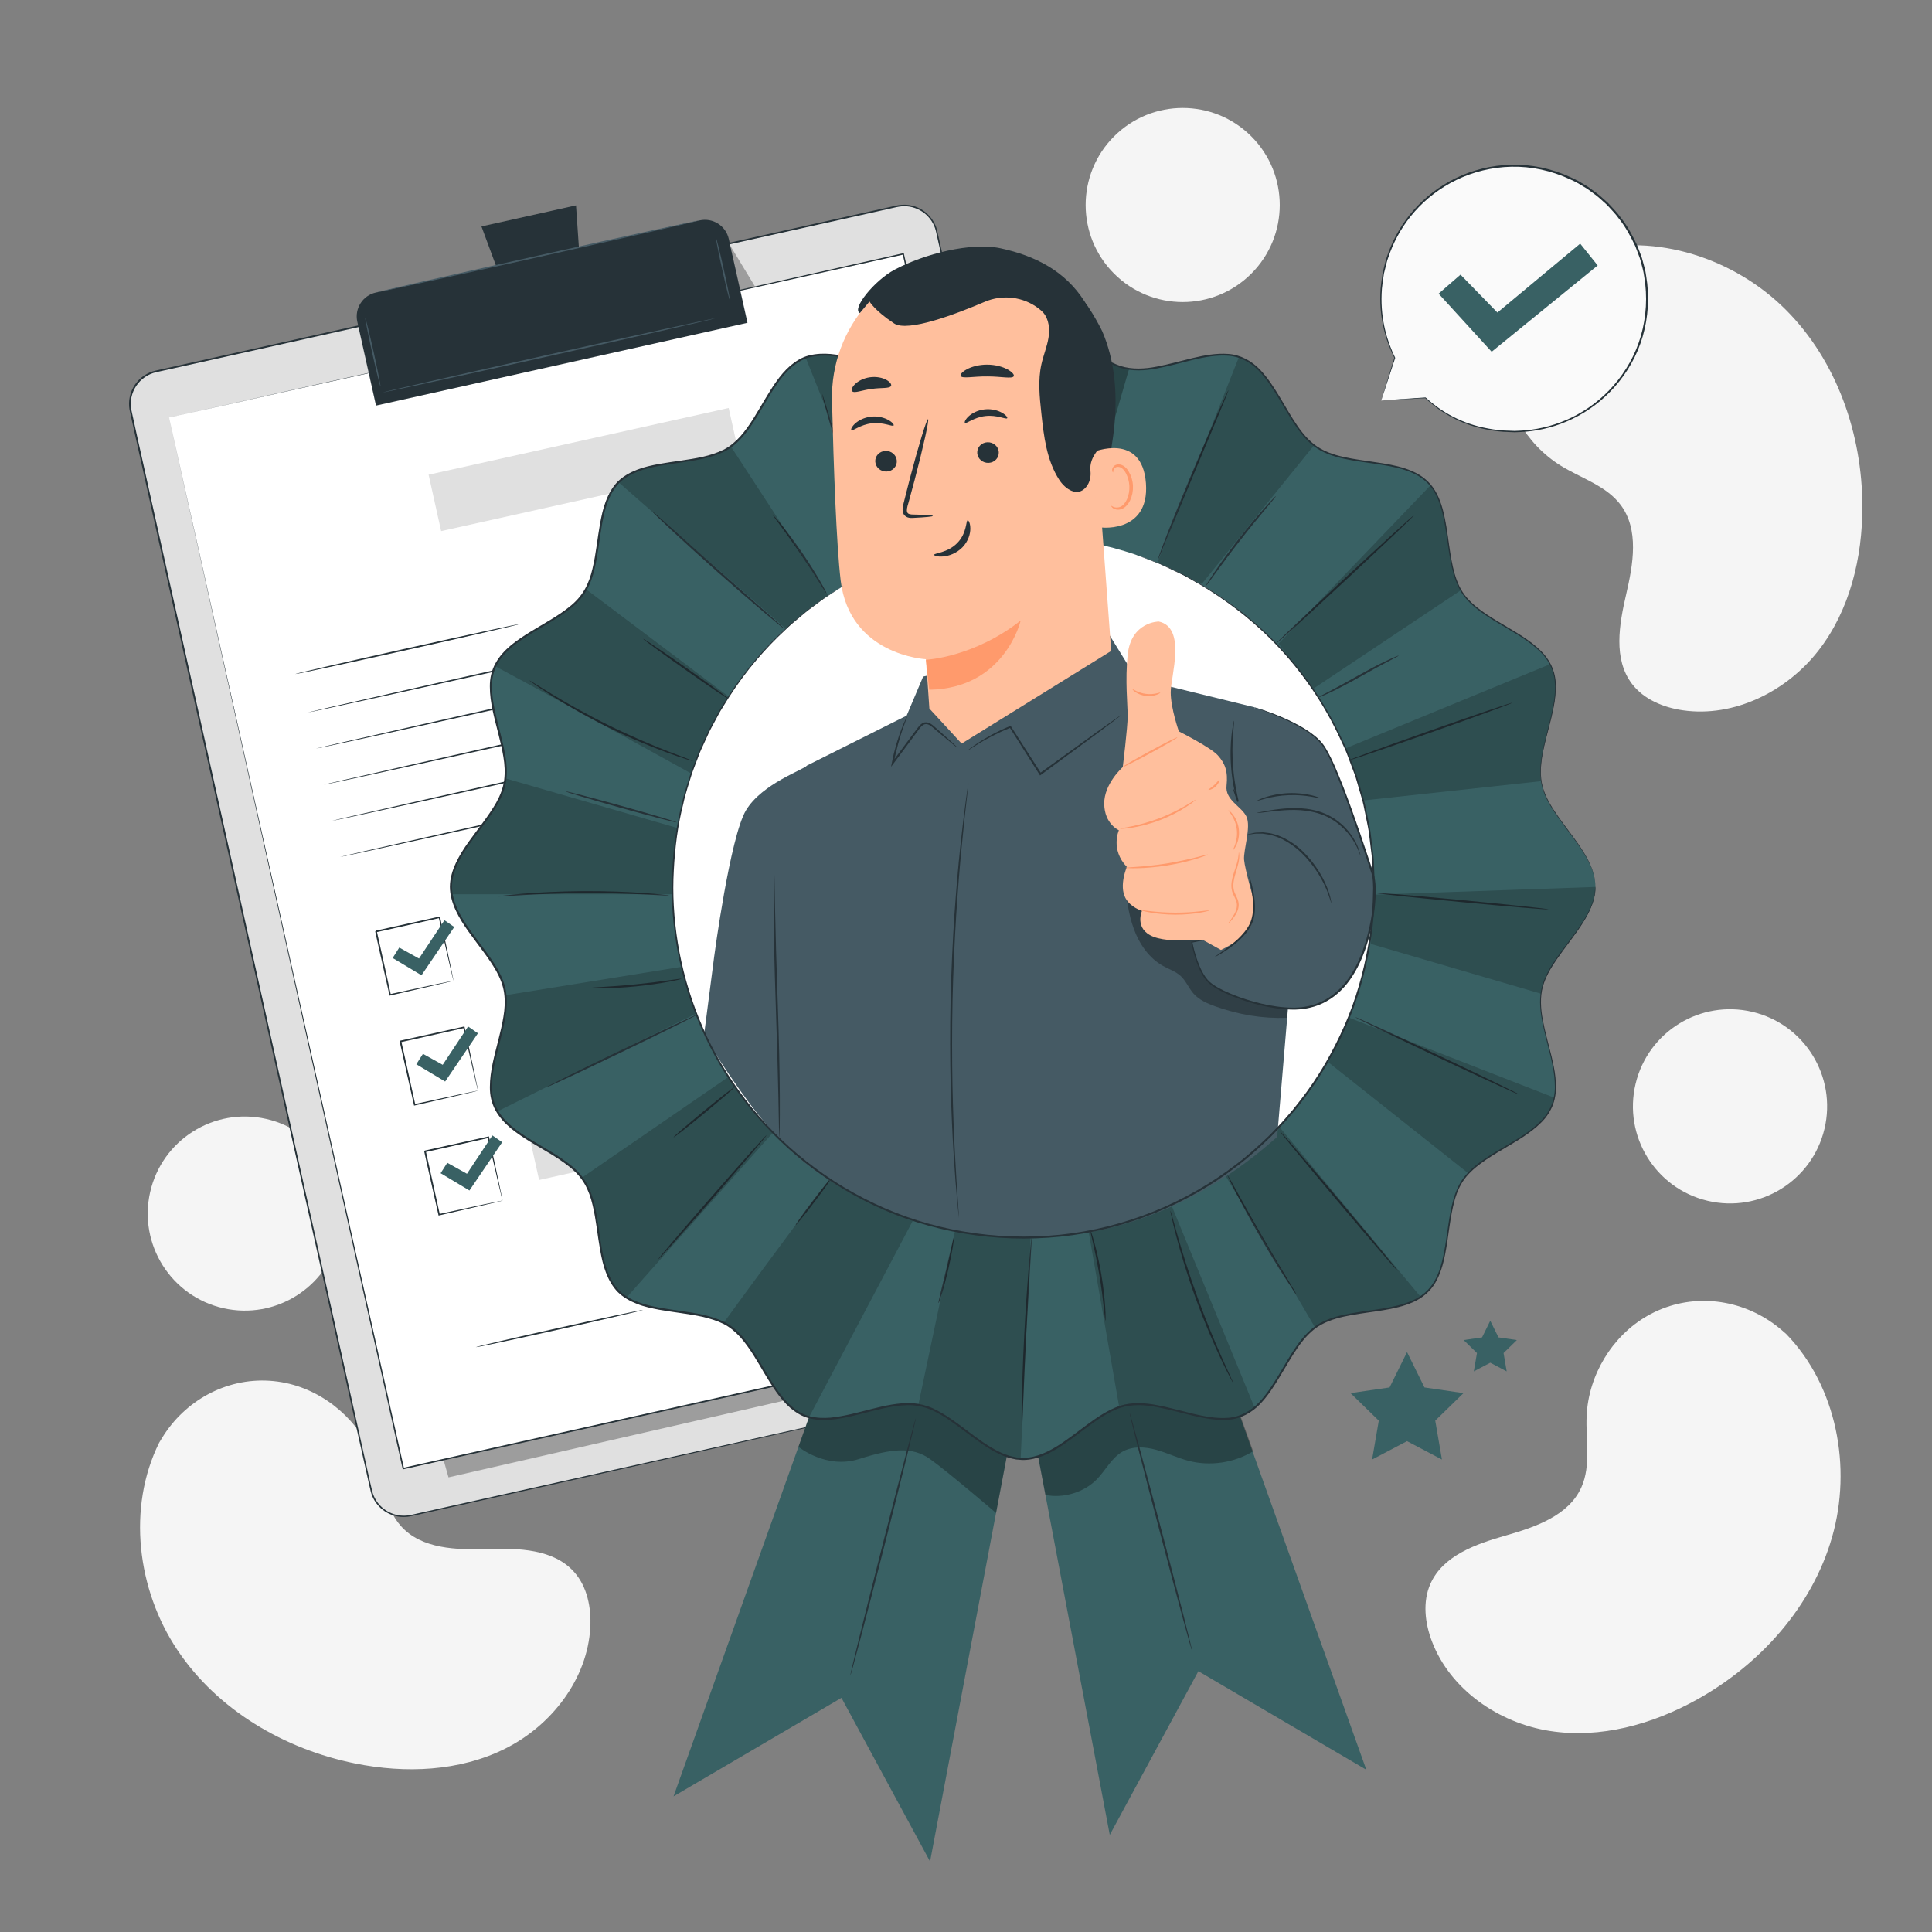 <?xml version="1.0" encoding="utf-8"?>
<!-- Generator: Adobe Illustrator 26.0.1, SVG Export Plug-In . SVG Version: 6.00 Build 0)  -->
<svg version="1.1" xmlns="http://www.w3.org/2000/svg" xmlns:xlink="http://www.w3.org/1999/xlink" x="0px" y="0px"
	 viewBox="0 0 500 500" style="enable-background:new 0 0 500 500;" xml:space="preserve">
<rect x="0" y="0" width="500" height="500" fill="#808080" stroke="none"/>
<g id="Background_Complete" style="display:none;">
	<g style="display:inline;">
		<g>
			<g>
				<g>
					<g>
						<g>
							
								<rect x="358.97" y="258.68" transform="matrix(-1 -1.224647e-16 1.224647e-16 -1 790.204 573.095)" style="fill:#EBEBEB;" width="72.26" height="55.74"/>
						</g>
					</g>
				</g>
				<g>
					<g>
						<g>
							
								<rect x="364.14" y="299.71" transform="matrix(-1 -1.224647e-16 1.224647e-16 -1 736.979 609.258)" style="fill:#FFFFFF;" width="8.71" height="9.84"/>
						</g>
					</g>
				</g>
				<g>
					<g>
						<g>
							<rect x="400.98" y="258.82" style="fill:#FAFAFA;" width="8.21" height="11.89"/>
						</g>
					</g>
				</g>
				<g>
					<g>
						<g>
							<rect x="400.98" y="302.36" style="fill:#FAFAFA;" width="8.21" height="11.89"/>
						</g>
					</g>
				</g>
			</g>
		</g>
		<g>
			<g>
				<g>
					<g>
						<path style="fill:#E0E0E0;" d="M377.01,314.8c-0.13,0-0.23-12.26-0.23-27.38c0-15.12,0.1-27.38,0.23-27.38
							c0.13,0,0.23,12.26,0.23,27.38C377.24,302.54,377.13,314.8,377.01,314.8z"/>
					</g>
				</g>
			</g>
		</g>
	</g>
	<g style="display:inline;">
		<g>
			<g>
				<g>
					<g>
						<g>
							
								<rect x="329.5" y="314.23" transform="matrix(-1 -1.224647e-16 1.224647e-16 -1 783.676 724.63)" style="fill:#EBEBEB;" width="124.68" height="96.17"/>
						</g>
					</g>
				</g>
				<g>
					<g>
						<g>
							
								<rect x="338.41" y="385.02" transform="matrix(-1 -1.224647e-16 1.224647e-16 -1 691.841 787.027)" style="fill:#FFFFFF;" width="15.02" height="16.98"/>
						</g>
					</g>
				</g>
				<g>
					<g>
						<g>
							<rect x="401.98" y="314.48" style="fill:#FAFAFA;" width="14.16" height="20.52"/>
						</g>
					</g>
				</g>
				<g>
					<g>
						<g>
							<rect x="401.98" y="389.59" style="fill:#FAFAFA;" width="14.16" height="20.52"/>
						</g>
					</g>
				</g>
			</g>
		</g>
		<g>
			<g>
				<g>
					<g>
						<path style="fill:#E0E0E0;" d="M360.62,411.06c-0.22,0-0.4-21.15-0.4-47.24c0-26.09,0.18-47.24,0.4-47.24
							c0.22,0,0.4,21.15,0.4,47.24C361.01,389.91,360.84,411.06,360.62,411.06z"/>
					</g>
				</g>
			</g>
		</g>
	</g>
	<g style="display:inline;">
		<polygon style="fill:#EBEBEB;" points="450.22,114.21 456.9,127.74 471.83,129.91 461.03,140.45 463.58,155.32 450.22,148.3 
			436.86,155.32 439.41,140.45 428.6,129.91 443.54,127.74 		"/>
	</g>
	<g style="display:inline;">
		<polygon style="fill:#EBEBEB;" points="52.51,288.97 56.72,297.5 66.13,298.86 59.32,305.5 60.93,314.88 52.51,310.45 
			44.09,314.88 45.7,305.5 38.89,298.86 48.3,297.5 		"/>
	</g>
	<g style="display:inline;">
		<polygon style="fill:#EBEBEB;" points="57.73,214.66 67.08,233.6 87.98,236.64 72.86,251.38 76.43,272.2 57.73,262.37 
			39.04,272.2 42.61,251.38 27.48,236.64 48.39,233.6 		"/>
	</g>
	<g style="display:inline;">
		<polygon style="fill:#EBEBEB;" points="444.27,175.32 448.3,183.49 457.31,184.8 450.79,191.15 452.33,200.12 444.27,195.89 
			436.21,200.12 437.75,191.15 431.23,184.8 440.24,183.49 		"/>
	</g>
	<g style="display:inline;">
		<polygon style="fill:#EBEBEB;" points="312.05,43.07 316.08,51.23 325.09,52.54 318.57,58.89 320.11,67.87 312.05,63.63 
			303.99,67.87 305.53,58.89 299.01,52.54 308.02,51.23 		"/>
	</g>
	<g style="display:inline;">
		<polygon style="fill:#EBEBEB;" points="404.22,130.41 406.86,135.75 412.76,136.61 408.49,140.77 409.5,146.64 404.22,143.87 
			398.95,146.64 399.96,140.77 395.69,136.61 401.59,135.75 		"/>
	</g>
	<g style="display:inline;">
		<polygon style="fill:#EBEBEB;" points="160.92,400.11 166.06,410.51 177.54,412.18 169.23,420.28 171.2,431.72 160.92,426.32 
			150.65,431.72 152.61,420.28 144.3,412.18 155.79,410.51 		"/>
	</g>
	<g style="display:inline;">
		<polygon style="fill:#EBEBEB;" points="174.48,389.76 176.6,394.06 181.35,394.75 177.91,398.1 178.73,402.83 174.48,400.59 
			170.24,402.83 171.05,398.1 167.61,394.75 172.36,394.06 		"/>
	</g>
</g>
<g id="Background_Simple">
	<g>
		<path style="fill:#F5F5F5;" d="M462.29,345.26l-1.02-0.89c-8.59-7.47-20.54-9.8-31.04-5.69c-1.35,0.53-2.66,1.15-3.92,1.88
			c-9.08,5.2-15.2,15.28-15.69,25.85c-0.29,6.21,1.18,12.79-1.34,18.45c-3.27,7.37-11.88,10.32-19.57,12.52
			c-7.7,2.2-16.3,5.18-19.54,12.56c-2.03,4.62-1.4,10.07,0.4,14.82c4.77,12.56,17.33,21.14,30.47,23.2
			c13.14,2.06,26.64-1.7,38.24-8.17c16.25-9.06,29.68-23.95,34.86-41.98C479.32,379.78,475.36,358.75,462.29,345.26z"/>
	</g>
	<g>
		<path style="fill:#F5F5F5;" d="M410.47,65.06l-1.27,0.46c-10.69,3.89-18.53,13.21-20.03,24.39c-0.19,1.44-0.28,2.89-0.26,4.34
			c0.15,10.46,6,20.7,15,26.26c5.29,3.27,11.75,5.17,15.48,10.11c4.86,6.43,3.27,15.39,1.46,23.19c-1.81,7.8-3.38,16.77,1.51,23.18
			c3.06,4.01,8.13,6.11,13.15,6.83c13.3,1.92,26.89-4.91,35.07-15.41s11.43-24.13,11.4-37.4c-0.04-18.6-6.56-37.57-19.81-50.84
			C448.91,66.9,428.6,60.17,410.47,65.06z"/>
	</g>
	<g>
		<path style="fill:#F5F5F5;" d="M41.19,373.37l0.7-1.15c5.9-9.73,16.57-15.59,27.83-14.88c1.45,0.09,2.89,0.29,4.31,0.59
			c10.23,2.19,19.13,9.93,22.82,19.83c2.17,5.83,2.78,12.54,6.89,17.16c5.36,6.02,14.46,6.21,22.46,5.96
			c8-0.25,17.1-0.04,22.44,6.01c3.34,3.78,4.4,9.17,4.13,14.24c-0.71,13.42-10.06,25.42-21.96,31.38
			c-11.89,5.96-25.89,6.5-38.91,3.87c-18.23-3.68-35.57-13.77-45.99-29.36C35.49,411.44,32.85,390.2,41.19,373.37z"/>
	</g>
	<g>
		
			<ellipse transform="matrix(0.232 -0.973 0.973 0.232 65.052 655.492)" style="fill:#F5F5F5;" cx="447.74" cy="286.54" rx="25.12" ry="25.12"/>
	</g>
	<g>
		
			<ellipse transform="matrix(0.707 -0.707 0.707 0.707 52.163 231.99)" style="fill:#F5F5F5;" cx="306.12" cy="53.03" rx="25.12" ry="25.12"/>
	</g>
	<g>
		
			<ellipse transform="matrix(0.221 -0.975 0.975 0.221 -256.946 306.502)" style="fill:#F5F5F5;" cx="63.44" cy="314.13" rx="25.12" ry="25.12"/>
	</g>
</g>
<g id="Stars">
	<g>
		<polygon style="fill:#396164;" points="364.14,349.92 368.65,359.07 378.75,360.54 371.44,367.66 373.17,377.72 364.14,372.97 
			355.1,377.72 356.83,367.66 349.52,360.54 359.62,359.07 		"/>
	</g>
	<g>
		<polygon style="fill:#396164;" points="385.68,341.81 387.81,346.12 392.56,346.81 389.12,350.17 389.93,354.91 385.68,352.67 
			381.42,354.91 382.24,350.17 378.79,346.81 383.55,346.12 		"/>
	</g>
</g>
<g id="Speech_Bubble">
	<g>
		<g>
			<g>
				<g>
					<g>
						<g>
							<g>
								<g>
									<g>
										<g>
											<g>
												<g>
													<g>
														<g>
															<g>
																<path style="fill:#FAFAFA;" d="M357.44,103.66l3.53-11.06c-2.75-5.51-4.05-11.83-3.46-18.41
																	c1.71-18.93,18.47-32.89,37.42-31.17c18.96,1.71,32.94,18.45,31.22,37.38c-1.71,18.93-18.47,32.89-37.42,31.17
																	c-7.92-0.72-14.43-3.58-19.84-8.6l0,0L357.44,103.66z"/>
															</g>
															<g>
																<g>
																	<path style="fill:#263238;" d="M357.44,103.66c0,0,0.27-0.03,0.76-0.06c0.51-0.04,1.25-0.09,2.2-0.16
																		c1.94-0.13,4.79-0.33,8.49-0.58l0.05,0l0.04,0.03c3.26,3.01,8.23,6.34,14.96,7.77c1.67,0.36,3.43,0.64,5.26,0.75
																		c0.92,0.03,1.85,0.07,2.8,0.11c0.95-0.01,1.91-0.11,2.89-0.16c3.9-0.36,7.98-1.41,11.9-3.33
																		c3.92-1.91,7.66-4.68,10.79-8.25c3.12-3.57,5.66-7.93,7.07-12.82c1.41-4.88,1.76-10.23,0.85-15.51
																		c-0.16-1.33-0.58-2.62-0.91-3.93c-0.15-0.66-0.43-1.29-0.66-1.93c-0.24-0.63-0.47-1.28-0.73-1.91
																		c-1.18-2.46-2.47-4.93-4.23-7.1c-0.8-1.15-1.78-2.13-2.71-3.15c-0.44-0.53-1-0.95-1.5-1.42
																		c-0.52-0.45-1-0.94-1.54-1.35l-1.64-1.21l-0.82-0.6l-0.87-0.52l-1.74-1.04c-0.58-0.33-1.21-0.59-1.81-0.88
																		c-4.84-2.27-10.08-3.37-15.16-3.26c-5.08,0.1-9.95,1.34-14.22,3.4c-4.27,2.06-7.94,4.92-10.82,8.18
																		c-2.89,3.26-4.99,6.91-6.38,10.57c-0.17,0.46-0.33,0.92-0.49,1.37c-0.17,0.45-0.32,0.9-0.42,1.37
																		c-0.23,0.92-0.45,1.83-0.68,2.72c-0.24,1.82-0.58,3.57-0.61,5.28c-0.28,6.85,1.53,12.54,3.5,16.53l0.02,0.04
																		l-0.01,0.04c-1.17,3.56-2.07,6.3-2.68,8.17c-0.31,0.92-0.54,1.63-0.7,2.12
																		C357.53,103.41,357.44,103.66,357.44,103.66s0.06-0.23,0.2-0.7c0.15-0.49,0.37-1.19,0.65-2.11
																		c0.59-1.9,1.45-4.68,2.57-8.29l0.01,0.08c-2.02-3.99-3.89-9.72-3.64-16.64c0.03-1.73,0.35-3.49,0.59-5.33
																		c0.22-0.9,0.44-1.82,0.67-2.75c0.1-0.47,0.25-0.93,0.42-1.39c0.16-0.46,0.33-0.92,0.49-1.39
																		c1.38-3.7,3.5-7.41,6.42-10.72c2.91-3.31,6.61-6.22,10.94-8.32c4.32-2.1,9.27-3.36,14.42-3.47
																		c5.15-0.12,10.47,0.99,15.39,3.29c0.61,0.3,1.24,0.56,1.83,0.89l1.76,1.05l0.88,0.53l0.83,0.61l1.67,1.23
																		c0.55,0.42,1.04,0.92,1.57,1.37c0.51,0.48,1.07,0.9,1.52,1.44c0.94,1.04,1.94,2.03,2.75,3.19
																		c1.78,2.2,3.1,4.71,4.29,7.21c0.27,0.64,0.49,1.3,0.74,1.94c0.23,0.65,0.52,1.28,0.67,1.96
																		c0.34,1.33,0.77,2.64,0.93,3.99c0.92,5.36,0.55,10.79-0.88,15.74c-1.44,4.96-4.02,9.38-7.2,12.99
																		c-3.18,3.62-6.98,6.41-10.96,8.33c-3.98,1.93-8.12,2.98-12.06,3.33c-0.99,0.05-1.96,0.14-2.92,0.15
																		c-0.96-0.04-1.9-0.08-2.83-0.12c-1.85-0.12-3.62-0.41-5.31-0.78c-6.79-1.47-11.79-4.88-15.03-7.94l0.08,0.03
																		c-3.74,0.2-6.61,0.35-8.57,0.45c-0.94,0.05-1.67,0.08-2.18,0.11C357.68,103.66,357.44,103.66,357.44,103.66z"/>
																</g>
															</g>
														</g>
													</g>
												</g>
											</g>
										</g>
									</g>
								</g>
							</g>
						</g>
					</g>
				</g>
			</g>
		</g>
		<g>
			<g>
				<g>
					<g>
						<polygon style="fill:#396164;" points="372.31,76 377.98,71.08 387.53,80.89 408.95,63.05 413.48,68.7 386.04,91.04 						"/>
					</g>
				</g>
			</g>
		</g>
	</g>
</g>
<g id="Form">
	<g>
		<g>
			<g>
				<g>
					<g>
						<g>
							<g>
								<path style="fill:#E0E0E0;" d="M298.11,349.49l-191.76,42.74c-4.65,1.04-9.27-1.9-10.31-6.55L33.81,106.43
									c-1.04-4.65,1.9-9.27,6.55-10.31l191.76-42.74c4.65-1.04,9.27,1.9,10.31,6.55l62.23,279.25
									C305.7,343.84,302.77,348.46,298.11,349.49z"/>
							</g>
						</g>
					</g>
					<g>
						<g>
							<g>
								<g>
									<path style="fill:#263238;" d="M298.11,349.49c0,0,0.21-0.07,0.64-0.19c0.42-0.12,1.04-0.36,1.8-0.78
										c0.74-0.44,1.62-1.1,2.42-2.11c0.79-1,1.5-2.37,1.75-4.05c0.14-0.83,0.13-1.74-0.02-2.67c-0.16-0.93-0.41-1.9-0.63-2.92
										c-0.46-2.04-0.96-4.28-1.5-6.7c-1.09-4.84-2.34-10.43-3.75-16.73c-5.63-25.17-13.77-61.6-23.82-106.6
										c-5.02-22.51-10.53-47.16-16.43-73.62c-2.95-13.23-6.01-26.92-9.15-41.01c-1.57-7.05-3.17-14.2-4.78-21.45
										c-0.81-3.62-1.63-7.27-2.45-10.94c-0.44-1.79-1.52-3.4-2.97-4.56c-1.47-1.13-3.3-1.8-5.17-1.79c-0.94,0-1.85,0.18-2.78,0.4
										c-0.93,0.21-1.87,0.42-2.8,0.63c-1.87,0.42-3.75,0.84-5.63,1.26c-3.77,0.84-7.55,1.68-11.36,2.53
										c-7.62,1.7-15.32,3.42-23.11,5.15c-15.58,3.47-31.48,7.02-47.67,10.63c-32.38,7.22-65.91,14.69-100.25,22.35
										c-2.1,0.46-4,1.75-5.18,3.54c-1.2,1.77-1.68,4.01-1.3,6.12c0.9,4.26,1.89,8.52,2.82,12.76c1.89,8.48,3.77,16.91,5.63,25.27
										c3.73,16.73,7.4,33.21,11.01,49.4c7.21,32.39,14.17,63.63,20.8,93.39c6.63,29.76,12.92,58.04,18.82,84.51
										c0.74,3.31,1.47,6.59,2.19,9.84c0.37,1.62,0.71,3.26,1.1,4.84c0.41,1.57,1.29,2.99,2.48,4.07c1.19,1.08,2.68,1.8,4.24,2.08
										c0.78,0.13,1.58,0.15,2.37,0.07c0.78-0.1,1.56-0.29,2.35-0.47c3.13-0.7,6.24-1.39,9.31-2.07
										c12.29-2.73,24.08-5.36,35.33-7.86c45.02-10,81.45-18.1,106.62-23.69c12.59-2.79,22.36-4.95,28.99-6.42
										c3.31-0.73,5.84-1.29,7.54-1.66C297.24,349.67,298.11,349.49,298.11,349.49s-0.87,0.21-2.56,0.59
										c-1.7,0.38-4.22,0.95-7.53,1.7c-6.63,1.49-16.4,3.68-28.98,6.5c-25.17,5.63-61.59,13.77-106.6,23.82
										c-11.25,2.51-23.04,5.14-35.33,7.89c-3.07,0.69-6.17,1.38-9.31,2.08c-0.78,0.17-1.56,0.37-2.38,0.47
										c-0.82,0.08-1.65,0.06-2.46-0.07c-1.63-0.29-3.18-1.04-4.41-2.16c-1.23-1.12-2.16-2.6-2.58-4.23
										c-0.4-1.62-0.73-3.23-1.1-4.86c-0.73-3.25-1.46-6.53-2.2-9.84c-5.9-26.47-12.21-54.75-18.85-84.51
										c-6.64-29.76-13.6-61-20.83-93.39c-3.61-16.19-7.28-32.68-11.01-49.4c-1.86-8.36-3.74-16.79-5.63-25.27
										c-0.94-4.25-1.91-8.48-2.83-12.78c-0.39-2.2,0.11-4.56,1.37-6.42c1.24-1.87,3.23-3.23,5.44-3.71
										c34.34-7.65,67.87-15.12,100.25-22.34c16.19-3.61,32.1-7.15,47.67-10.62c7.79-1.73,15.49-3.45,23.11-5.15
										c3.81-0.85,7.6-1.69,11.36-2.53c1.88-0.42,3.76-0.84,5.63-1.25c0.94-0.21,1.87-0.42,2.8-0.62
										c0.92-0.22,1.89-0.42,2.87-0.41c1.95-0.01,3.87,0.69,5.4,1.87c1.51,1.2,2.64,2.89,3.1,4.76c0.82,3.67,1.64,7.32,2.45,10.95
										c1.61,7.25,3.21,14.4,4.78,21.45c3.14,14.1,6.18,27.78,9.13,41.02c5.89,26.47,11.37,51.12,16.38,73.63
										c10,45.02,18.1,81.45,23.7,106.63c1.4,6.29,2.64,11.89,3.71,16.73c0.54,2.42,1.03,4.66,1.48,6.71
										c0.22,1.03,0.47,1.99,0.62,2.93c0.15,0.94,0.16,1.86,0.01,2.7c-0.26,1.69-0.99,3.07-1.79,4.08
										c-0.81,1.01-1.7,1.67-2.45,2.11c-0.77,0.41-1.39,0.65-1.81,0.77C298.33,349.44,298.11,349.49,298.11,349.49z"/>
								</g>
							</g>
						</g>
					</g>
				</g>
				<g style="opacity:0.3;">
					<g>
						<g>
							<polygon points="116.07,382.34 290.79,342.4 285.27,308.16 275.36,288.97 108.22,354.62 							"/>
						</g>
					</g>
				</g>
				<g style="opacity:0.3;">
					<g>
						<g>
							<polygon points="189.02,63.63 195.63,74.54 196.91,80.33 192.43,81.33 							"/>
						</g>
					</g>
				</g>
				<g>
					<g>
						<g>
							<polygon style="fill:#FFFFFF;" points="43.76,108.05 104.38,380.05 294.39,337.71 283.55,289.07 233.77,65.7 							"/>
						</g>
					</g>
					<g>
						<g>
							<g>
								<path style="fill:#263238;" d="M43.76,108.05c1.35-0.3,74.49-16.67,189.97-42.51l0.16-0.04l0.04,0.17
									c16.86,75.59,37.89,169.92,60.65,271.97l0,0.02l0.05,0.2l-0.2,0.05c-67.93,15.13-132.43,29.5-190.01,42.33l-0.19,0.04
									l-0.04-0.19C68.51,219.47,44.13,109.71,43.76,108.05c0.37,1.66,24.9,111.39,60.8,271.96l-0.23-0.14
									c57.58-12.84,122.08-27.22,190.01-42.36l-0.16,0.25l0-0.02c-22.73-102.06-43.74-196.39-60.57-271.99l0.2,0.13
									C118.28,91.51,45.12,107.75,43.76,108.05z"/>
							</g>
						</g>
					</g>
				</g>
			</g>
			<g>
				<g>
					<g>
						<g>
							<path style="fill:#263238;" d="M193.45,83.54l-96.14,21.43l-4.84-21.71c-0.76-3.41,1.39-6.79,4.8-7.55l83.79-18.67
								c3.41-0.76,6.79,1.39,7.55,4.8L193.45,83.54z"/>
						</g>
					</g>
				</g>
				<g>
					<g>
						<g>
							<polygon style="fill:#263238;" points="149.07,53.15 124.6,58.6 132.13,78.94 150.56,74.83 							"/>
						</g>
					</g>
				</g>
				<g>
					<g>
						<g>
							<g>
								<path style="fill:#455A64;" d="M181.06,57.03c0.02,0.11-18.71,4.38-41.85,9.54c-23.14,5.16-41.92,9.25-41.94,9.14
									c-0.02-0.11,18.71-4.38,41.85-9.54C162.26,61.01,181.04,56.92,181.06,57.03z"/>
							</g>
						</g>
					</g>
				</g>
				<g>
					<g>
						<g>
							<g>
								<path style="fill:#455A64;" d="M98.46,99.98c-0.11,0.02-1.08-3.9-2.16-8.76c-1.08-4.87-1.87-8.83-1.76-8.85
									c0.11-0.02,1.08,3.9,2.17,8.76C97.78,95.99,98.57,99.96,98.46,99.98z"/>
							</g>
						</g>
					</g>
				</g>
				<g>
					<g>
						<g>
							<g>
								<path style="fill:#455A64;" d="M188.87,77.64c-0.11,0.02-1-3.54-1.98-7.95c-0.98-4.42-1.69-8.02-1.58-8.04
									c0.11-0.02,1,3.54,1.98,7.95C188.28,74.02,188.98,77.62,188.87,77.64z"/>
							</g>
						</g>
					</g>
				</g>
				<g>
					<g>
						<g>
							<g>
								<path style="fill:#455A64;" d="M185.06,82.39c0.02,0.11-19.21,4.49-42.96,9.79c-23.76,5.29-43.03,9.49-43.05,9.38
									c-0.02-0.11,19.21-4.49,42.96-9.79C165.76,86.48,185.04,82.28,185.06,82.39z"/>
							</g>
						</g>
					</g>
				</g>
			</g>
		</g>
		<g>
			<g>
				<g>
					<path style="fill:#263238;" d="M134.45,161.51c0.03,0.11-12.95,3.1-28.97,6.67c-16.03,3.57-29.04,6.38-29.07,6.26
						c-0.03-0.11,12.94-3.1,28.97-6.67C121.41,164.21,134.42,161.4,134.45,161.51z"/>
				</g>
			</g>
		</g>
		<g>
			<g>
				<g>
					<path style="fill:#263238;" d="M231.16,150.62c0.03,0.11-33.87,7.76-75.7,17.09c-41.85,9.33-75.78,16.79-75.8,16.68
						c-0.03-0.11,33.87-7.76,75.71-17.09C197.2,157.98,231.14,150.51,231.16,150.62z"/>
				</g>
			</g>
		</g>
		<g>
			<g>
				<g>
					<path style="fill:#263238;" d="M233.25,159.97c0.03,0.11-33.87,7.76-75.7,17.09c-41.85,9.33-75.78,16.79-75.8,16.68
						c-0.03-0.11,33.87-7.76,75.71-17.09C199.28,167.32,233.22,159.86,233.25,159.97z"/>
				</g>
			</g>
		</g>
		<g>
			<g>
				<g>
					<path style="fill:#263238;" d="M235.33,169.32c0.03,0.11-33.87,7.76-75.7,17.09c-41.85,9.33-75.78,16.79-75.8,16.68
						c-0.03-0.11,33.87-7.76,75.71-17.09C201.37,176.67,235.3,169.21,235.33,169.32z"/>
				</g>
			</g>
		</g>
		<g>
			<g>
				<g>
					<path style="fill:#263238;" d="M237.41,178.67c0.03,0.11-33.87,7.76-75.7,17.09c-41.85,9.33-75.78,16.79-75.8,16.68
						c-0.03-0.11,33.87-7.76,75.71-17.09C203.45,186.02,237.39,178.55,237.41,178.67z"/>
				</g>
			</g>
		</g>
		<g>
			<g>
				<g>
					<path style="fill:#263238;" d="M239.5,188.01c0.03,0.11-33.87,7.76-75.7,17.09c-41.85,9.33-75.78,16.79-75.8,16.68
						c-0.03-0.11,33.87-7.76,75.71-17.09C205.53,195.37,239.47,187.9,239.5,188.01z"/>
				</g>
			</g>
		</g>
		<g>
			<g>
				<g>
					<path style="fill:#263238;" d="M117.37,253.81c-0.01-0.01-0.04-0.11-0.09-0.32c-0.06-0.23-0.13-0.53-0.22-0.89
						c-0.19-0.81-0.46-1.93-0.79-3.34c-0.67-2.89-1.61-6.95-2.73-11.81l0.22,0.14c-4.77,1.07-10.4,2.34-16.39,3.68
						c-0.04,0.05,0.3-0.47,0.16-0.25l0,0l0,0.01l0,0.02l0.01,0.04l0.02,0.07l0.03,0.14l0.06,0.28l0.12,0.56
						c0.08,0.37,0.17,0.74,0.25,1.11c0.16,0.74,0.33,1.47,0.49,2.19c0.32,1.45,0.63,2.86,0.94,4.24c0.61,2.75,1.18,5.35,1.7,7.74
						l-0.22-0.14c4.88-1.05,8.95-1.92,11.85-2.55c1.42-0.3,2.55-0.53,3.36-0.7c0.37-0.07,0.66-0.13,0.9-0.18
						C117.25,253.83,117.36,253.81,117.37,253.81c0.01,0.01-0.09,0.03-0.28,0.08c-0.22,0.06-0.51,0.13-0.86,0.21
						c-0.8,0.19-1.91,0.45-3.3,0.78c-2.92,0.67-7.02,1.62-11.93,2.75l-0.18,0.04l-0.04-0.18c-0.54-2.39-1.12-4.98-1.74-7.73
						c-0.31-1.38-0.63-2.79-0.95-4.24c-0.16-0.72-0.33-1.45-0.49-2.19c-0.08-0.37-0.17-0.74-0.25-1.11l-0.12-0.56l-0.06-0.28
						l-0.03-0.14l-0.02-0.07l-0.01-0.04l0-0.02l0-0.01l0,0c-0.14,0.22,0.19-0.31,0.16-0.25c6-1.33,11.63-2.57,16.41-3.63l0.18-0.04
						l0.04,0.18c1.06,4.92,1.94,9.04,2.57,11.97c0.29,1.4,0.52,2.52,0.69,3.32c0.07,0.35,0.13,0.64,0.17,0.87
						C117.37,253.72,117.38,253.82,117.37,253.81z"/>
				</g>
			</g>
		</g>
		<g>
			<g>
				<g>
					
						<rect x="124.53" y="226" transform="matrix(0.976 -0.217 0.217 0.976 -45.839 45.365)" style="fill:#E0E0E0;" width="117.22" height="9.78"/>
				</g>
			</g>
		</g>
		<g>
			<g>
				<g>
					<path style="fill:#263238;" d="M123.71,282.27c-0.01-0.01-0.04-0.11-0.09-0.32c-0.06-0.23-0.13-0.53-0.22-0.89
						c-0.19-0.81-0.46-1.93-0.79-3.34c-0.67-2.89-1.61-6.95-2.73-11.81l0.22,0.14c-4.77,1.07-10.4,2.34-16.4,3.68
						c-0.04,0.05,0.3-0.47,0.16-0.25l0,0l0,0.01l0,0.02l0.01,0.04l0.02,0.07l0.03,0.14l0.06,0.28l0.12,0.56
						c0.08,0.37,0.17,0.74,0.25,1.11c0.16,0.74,0.33,1.47,0.49,2.19c0.32,1.45,0.63,2.86,0.94,4.24c0.61,2.75,1.18,5.35,1.7,7.74
						l-0.22-0.14c4.88-1.05,8.95-1.92,11.86-2.55c1.42-0.3,2.55-0.53,3.36-0.7c0.37-0.07,0.66-0.13,0.9-0.18
						C123.59,282.28,123.7,282.26,123.71,282.27c0.01,0.01-0.09,0.03-0.28,0.08c-0.22,0.06-0.51,0.13-0.86,0.21
						c-0.8,0.19-1.91,0.45-3.3,0.78c-2.92,0.67-7.02,1.62-11.93,2.75l-0.18,0.04l-0.04-0.18c-0.54-2.39-1.12-4.98-1.74-7.73
						c-0.31-1.38-0.63-2.79-0.95-4.24c-0.16-0.72-0.33-1.45-0.49-2.19c-0.08-0.37-0.17-0.74-0.25-1.11l-0.12-0.56l-0.06-0.28
						l-0.03-0.14l-0.02-0.07l-0.01-0.04l0-0.02l0-0.01l0,0c-0.14,0.22,0.19-0.31,0.16-0.25c6-1.33,11.63-2.57,16.41-3.63l0.18-0.04
						l0.04,0.18c1.06,4.92,1.94,9.04,2.57,11.97c0.29,1.4,0.52,2.52,0.69,3.32c0.07,0.35,0.13,0.64,0.17,0.87
						C123.71,282.17,123.72,282.27,123.71,282.27z"/>
				</g>
			</g>
		</g>
		<g>
			<g>
				<g>
					
						<rect x="130.87" y="254.45" transform="matrix(0.976 -0.217 0.217 0.976 -51.876 47.425)" style="fill:#E0E0E0;" width="117.22" height="9.78"/>
				</g>
			</g>
		</g>
		<g>
			<g>
				<g>
					<path style="fill:#263238;" d="M130.05,310.72c-0.01-0.01-0.04-0.11-0.09-0.32c-0.06-0.23-0.13-0.53-0.22-0.89
						c-0.19-0.81-0.46-1.93-0.79-3.34c-0.67-2.89-1.61-6.95-2.73-11.81l0.22,0.14c-4.77,1.07-10.4,2.34-16.39,3.68
						c-0.04,0.05,0.3-0.47,0.16-0.25l0,0l0,0.01l0,0.02l0.01,0.04l0.02,0.07l0.03,0.14l0.06,0.28l0.12,0.56
						c0.08,0.37,0.17,0.74,0.25,1.11c0.16,0.74,0.33,1.47,0.49,2.19c0.32,1.45,0.63,2.86,0.94,4.24c0.61,2.75,1.18,5.35,1.7,7.74
						l-0.22-0.14c4.88-1.05,8.95-1.92,11.85-2.55c1.42-0.3,2.55-0.53,3.36-0.7c0.37-0.07,0.66-0.13,0.9-0.18
						C129.93,310.73,130.05,310.71,130.05,310.72c0.01,0.01-0.09,0.03-0.28,0.08c-0.22,0.06-0.51,0.13-0.86,0.21
						c-0.8,0.19-1.91,0.45-3.3,0.78c-2.92,0.67-7.02,1.62-11.93,2.75l-0.18,0.04l-0.04-0.18c-0.54-2.39-1.12-4.98-1.74-7.73
						c-0.31-1.38-0.63-2.79-0.95-4.24c-0.16-0.72-0.32-1.45-0.49-2.19c-0.08-0.37-0.17-0.74-0.25-1.11l-0.12-0.56l-0.06-0.28
						l-0.03-0.14l-0.02-0.07l-0.01-0.04l0-0.02l0-0.01l0,0c-0.14,0.22,0.19-0.31,0.16-0.25c6-1.33,11.63-2.57,16.41-3.63l0.18-0.04
						l0.04,0.18c1.06,4.92,1.94,9.04,2.57,11.97c0.29,1.4,0.52,2.52,0.69,3.32c0.07,0.35,0.13,0.64,0.17,0.87
						C130.05,310.63,130.06,310.72,130.05,310.72z"/>
				</g>
			</g>
		</g>
		<g>
			<g>
				<g>
					
						<rect x="137.21" y="282.91" transform="matrix(0.976 -0.217 0.217 0.976 -57.913 49.486)" style="fill:#E0E0E0;" width="117.22" height="9.78"/>
				</g>
			</g>
		</g>
		<g>
			<g>
				<g>
					<g>
						<g>
							<g>
								<polygon style="fill:#396164;" points="101.62,247.93 103.33,245.23 108.44,248.07 115.02,238.15 117.56,239.91 
									109.08,252.4 								"/>
							</g>
						</g>
					</g>
				</g>
			</g>
		</g>
		<g>
			<g>
				<g>
					<g>
						<g>
							<g>
								<polygon style="fill:#396164;" points="107.74,275.43 109.46,272.73 114.57,275.57 121.14,265.65 123.69,267.41 
									115.2,279.9 								"/>
							</g>
						</g>
					</g>
				</g>
			</g>
		</g>
		<g>
			<g>
				<g>
					<g>
						<g>
							<g>
								<polygon style="fill:#396164;" points="114.03,303.63 115.75,300.93 120.85,303.77 127.43,293.85 129.97,295.6 
									121.49,308.1 								"/>
							</g>
						</g>
					</g>
				</g>
			</g>
		</g>
		<g>
			<g>
				<g>
					<path style="fill:#263238;" d="M166.4,339.01c0.03,0.11-9.63,2.36-21.57,5.02c-11.94,2.66-21.64,4.73-21.67,4.61
						c-0.03-0.11,9.63-2.36,21.58-5.02C156.67,340.97,166.37,338.9,166.4,339.01z"/>
				</g>
			</g>
		</g>
		<g>
			<g>
				<g>
					<path style="fill:#263238;" d="M187.94,333.86c0.03,0.11-3.53,1-7.94,1.98c-4.41,0.98-8,1.69-8.03,1.57
						c-0.03-0.11,3.53-1,7.94-1.98C184.32,334.46,187.92,333.75,187.94,333.86z"/>
				</g>
			</g>
		</g>
		<g>
			<g>
				<g>
					<path style="fill:#263238;" d="M259.28,311.41c0.03,0.11-8.67,2.15-19.41,4.54c-10.75,2.4-19.48,4.25-19.5,4.13
						c-0.03-0.11,8.66-2.15,19.41-4.54C250.52,313.15,259.26,311.3,259.28,311.41z"/>
				</g>
			</g>
		</g>
		<g>
			<g>
				<g>
					<path style="fill:#263238;" d="M249.99,337.73c-0.02-0.01,0.08-0.27,0.19-0.8c0.12-0.52,0.12-1.33-0.12-2.31
						c-0.25-0.99-0.77-2.12-1.38-3.44c-0.59-1.31-1.36-2.87-1.37-4.77c0.03-1.86,0.85-3.93,2.53-5.38c1.66-1.48,4.28-2,6.65-1.24
						c1.18,0.38,2.32,1.05,3.16,2.08c0.4,0.52,0.73,1.15,0.75,1.87c0.06,0.73-0.5,1.46-1.17,1.69c-0.67,0.25-1.31,0.33-1.97,0.49
						c-0.66,0.14-1.32,0.27-1.99,0.41c-1.34,0.26-2.7,0.51-4.09,0.69c-2.78,0.37-5.57,0.42-8.18,0.05
						c-1.28-0.14-2.63-0.16-3.59,0.59c-0.96,0.73-1.45,1.92-2.16,2.92c-0.35,0.5-0.8,0.99-1.39,1.25c-0.58,0.27-1.26,0.26-1.83,0.08
						c-1.15-0.39-2-1.16-2.92-1.68c-0.45-0.27-0.92-0.48-1.41-0.53c-0.48-0.05-0.96,0.07-1.34,0.34c-0.77,0.55-1.18,1.46-1.69,2.22
						c-1.01,1.62-2.75,2.38-4.22,2.44c-1.51,0.07-2.73-0.57-3.5-1.24c-0.79-0.69-1.18-1.42-1.38-1.92c-0.2-0.51-0.23-0.79-0.23-0.79
						c0.02-0.01,0.08,0.27,0.3,0.76c0.23,0.48,0.63,1.18,1.41,1.83c0.77,0.64,1.95,1.22,3.38,1.13c1.41-0.07,3.04-0.82,3.99-2.36
						c0.5-0.74,0.88-1.68,1.76-2.32c0.43-0.31,1-0.46,1.56-0.41c0.56,0.05,1.07,0.29,1.55,0.57c0.95,0.54,1.81,1.29,2.85,1.63
						c0.52,0.16,1.08,0.16,1.57-0.07c0.5-0.22,0.9-0.64,1.23-1.13c0.69-0.95,1.16-2.18,2.24-3.02c0.54-0.42,1.21-0.63,1.87-0.7
						c0.67-0.07,1.34-0.03,2,0.03c2.61,0.37,5.32,0.31,8.09-0.05c1.38-0.18,2.73-0.42,4.07-0.68c0.67-0.14,1.33-0.27,1.98-0.41
						c0.65-0.15,1.33-0.24,1.9-0.46c0.57-0.21,0.96-0.71,0.92-1.3c-0.01-0.58-0.29-1.16-0.66-1.63c-0.77-0.94-1.85-1.59-2.97-1.96
						c-2.25-0.73-4.72-0.25-6.3,1.14c-1.61,1.37-2.42,3.34-2.46,5.12c-0.01,1.8,0.71,3.35,1.29,4.67c0.59,1.32,1.1,2.49,1.33,3.5
						c0.22,1.01,0.19,1.84,0.04,2.36C250.13,337.48,249.99,337.73,249.99,337.73z"/>
				</g>
			</g>
		</g>
		<g>
			<g>
				<g>
					<path style="fill:#263238;" d="M270.67,324.93c0,0.01-0.18,0.07-0.52,0.16c-0.39,0.09-0.89,0.21-1.51,0.37
						c-1.37,0.32-3.26,0.76-5.58,1.29c-4.71,1.09-11.21,2.63-18.35,4.44c-7.15,1.81-13.6,3.56-18.26,4.84
						c-2.29,0.63-4.17,1.15-5.52,1.52c-0.62,0.16-1.12,0.3-1.5,0.4c-0.35,0.09-0.53,0.13-0.53,0.11c0-0.01,0.17-0.08,0.51-0.19
						c0.38-0.12,0.87-0.28,1.48-0.48c1.29-0.41,3.16-0.97,5.48-1.65c4.64-1.36,11.08-3.15,18.23-4.96
						c7.15-1.81,13.66-3.31,18.39-4.33c2.36-0.51,4.28-0.91,5.61-1.16c0.63-0.12,1.14-0.21,1.53-0.29
						C270.48,324.94,270.66,324.92,270.67,324.93z"/>
				</g>
			</g>
		</g>
		<g>
			
				<rect x="111.66" y="113.97" transform="matrix(0.976 -0.217 0.217 0.976 -22.791 35.85)" style="fill:#E0E0E0;" width="79.57" height="14.95"/>
		</g>
	</g>
</g>
<g id="Character_00000039826182135072414070000016352920049323683971_">
	<g>
		<g>
			<g>
				<g>
					<g>
						<g>
							<g>
								<g>
									<polygon style="fill:#396164;" points="262.12,342.31 287.21,474.87 310.14,432.5 353.6,458.01 307.47,328.93 									"/>
								</g>
							</g>
						</g>
					</g>
				</g>
				<g style="opacity:0.3;">
					<g>
						<path d="M270.56,386.89c4.64,0.96,10.05-0.68,13.34-4.09c2.29-2.37,3.81-5.58,6.69-7.16c2.59-1.42,5.78-1.22,8.62-0.43
							c2.85,0.79,5.53,2.1,8.38,2.85c5.6,1.45,11.78,0.54,16.72-2.48l-7.24-20.1l-33.6-4.2l-16.02,19.25L270.56,386.89z"/>
					</g>
				</g>
				<g>
					<g>
						<path style="fill:#263238;" d="M308.51,427.24c-0.14,0.04-3.88-13.73-8.34-30.75c-4.47-17.02-7.98-30.85-7.84-30.88
							c0.14-0.04,3.87,13.73,8.35,30.75C305.13,413.37,308.65,427.2,308.51,427.24z"/>
					</g>
				</g>
			</g>
			<g>
				<g>
					<g>
						<g>
							<g>
								<polygon style="fill:#396164;" points="265.79,349.2 240.7,481.76 217.77,439.4 174.31,464.9 220.44,335.82 								"/>
							</g>
						</g>
					</g>
				</g>
			</g>
			<g style="opacity:0.3;">
				<path d="M206.64,374.43c0,0,7.14,5.87,15.65,3.17c8.51-2.71,13.8-3.28,18.41,0c4.61,3.28,17.08,13.96,17.08,13.96l2.9-15.29
					l-16.75-23l-17.49,3.53l-12.46,1.24l-4.63,8.76L206.64,374.43z"/>
			</g>
			<g>
				<path style="fill:#396164;" d="M412.9,229.54c0,9.51-12.16,17.7-13.94,26.69c-1.83,9.26,6.23,21.47,2.7,29.99
					c-3.6,8.67-17.97,11.59-23.12,19.29c-5.2,7.77-2.43,22.15-9.01,28.73c-6.58,6.58-20.97,3.81-28.73,9.01
					c-7.71,5.16-10.62,19.53-19.29,23.12c-8.52,3.53-20.73-4.53-29.99-2.7c-8.99,1.78-17.18,13.94-26.69,13.94
					c-9.51,0-17.7-12.16-26.69-13.94c-9.26-1.83-21.47,6.23-29.99,2.7c-8.67-3.6-11.59-17.97-19.29-23.12
					c-7.77-5.2-22.15-2.43-28.73-9.01c-6.58-6.58-3.81-20.97-9.01-28.73c-5.16-7.71-19.53-10.62-23.12-19.29
					c-3.53-8.52,4.53-20.73,2.7-29.99c-1.78-8.99-13.94-17.18-13.94-26.69s12.16-17.7,13.94-26.69c1.83-9.26-6.23-21.47-2.7-29.99
					c3.6-8.67,17.97-11.59,23.12-19.29c5.2-7.77,2.43-22.15,9.01-28.73c6.58-6.58,20.97-3.81,28.73-9.01
					c7.71-5.16,10.62-19.53,19.29-23.12c8.52-3.53,20.73,4.53,29.99,2.7c8.99-1.78,17.18-13.94,26.69-13.94
					c9.51,0,17.7,12.16,26.69,13.94c9.26,1.83,21.47-6.23,29.99-2.7c8.67,3.6,11.59,17.97,19.29,23.12
					c7.77,5.2,22.15,2.43,28.73,9.01c6.58,6.58,3.81,20.97,9.01,28.73c5.16,7.71,19.53,10.62,23.12,19.29
					c3.53,8.52-4.53,20.73-2.7,29.99C400.75,211.83,412.9,220.03,412.9,229.54z"/>
			</g>
			<g>
				<g>
					<path style="fill:#263238;" d="M230.17,146.53c-0.02,0.01-0.11-0.13-0.27-0.41c-0.19-0.33-0.41-0.73-0.68-1.22
						c-0.59-1.06-1.39-2.62-2.36-4.56c-1.93-3.88-4.43-9.34-6.84-15.5c-2.4-6.17-4.26-11.88-5.47-16.04
						c-0.61-2.08-1.06-3.78-1.35-4.95c-0.13-0.54-0.24-0.99-0.32-1.36c-0.07-0.31-0.1-0.48-0.08-0.48c0.02,0,0.08,0.15,0.18,0.46
						c0.11,0.36,0.25,0.8,0.42,1.33c0.38,1.24,0.89,2.89,1.51,4.9c1.3,4.13,3.2,9.8,5.6,15.96c2.4,6.15,4.84,11.62,6.68,15.53
						c0.91,1.9,1.65,3.46,2.21,4.63c0.24,0.5,0.43,0.92,0.59,1.26C230.12,146.37,230.18,146.52,230.17,146.53z"/>
				</g>
			</g>
			<g>
				<g>
					<path style="fill:#263238;" d="M243.35,141.52c-0.03,0.01-0.17-0.38-0.38-1.1c-0.21-0.72-0.5-1.76-0.83-3.06
						c-0.66-2.6-1.48-6.21-2.22-10.23c-0.74-4.02-1.26-7.69-1.56-10.35c-0.15-1.33-0.26-2.41-0.31-3.16
						c-0.06-0.75-0.07-1.16-0.03-1.17c0.04,0,0.12,0.4,0.24,1.14c0.13,0.85,0.29,1.9,0.48,3.13c0.4,2.64,0.97,6.29,1.71,10.31
						c0.74,4.01,1.5,7.63,2.06,10.24c0.26,1.22,0.49,2.26,0.67,3.1C243.31,141.1,243.38,141.51,243.35,141.52z"/>
				</g>
			</g>
			<g>
				<g>
					<path style="fill:#263238;" d="M266.6,139.21c-0.14,0-0.51-11.21-0.83-25.05c-0.31-13.84-0.45-25.06-0.31-25.07
						c0.14,0,0.51,11.21,0.83,25.05C266.6,127.98,266.74,139.21,266.6,139.21z"/>
				</g>
			</g>
			<g>
				<g>
					<path style="fill:#263238;" d="M289.99,116.16c0.14,0.04-1.48,5.65-3.61,12.53c-2.13,6.88-3.97,12.42-4.1,12.37
						c-0.14-0.04,1.48-5.65,3.61-12.53C288.02,121.66,289.85,116.12,289.99,116.16z"/>
				</g>
			</g>
			<g>
				<g>
					<path style="fill:#263238;" d="M299.54,145.15c-0.02-0.01,0.03-0.17,0.13-0.47c0.12-0.36,0.27-0.79,0.46-1.32
						c0.4-1.14,1.02-2.78,1.8-4.81c1.56-4.04,3.81-9.59,6.37-15.68c2.56-6.1,4.94-11.59,6.69-15.55c0.86-1.92,1.58-3.5,2.11-4.68
						c0.24-0.5,0.44-0.92,0.6-1.26c0.14-0.29,0.23-0.43,0.24-0.43s-0.03,0.17-0.15,0.47c-0.14,0.35-0.31,0.78-0.51,1.3
						c-0.49,1.2-1.15,2.8-1.95,4.74c-1.7,4.06-4,9.55-6.55,15.61c-2.53,6.06-4.81,11.55-6.51,15.62c-0.8,1.95-1.46,3.55-1.95,4.74
						c-0.22,0.51-0.4,0.93-0.55,1.28C299.63,145,299.56,145.15,299.54,145.15z"/>
				</g>
			</g>
			<g>
				<g>
					<path style="fill:#263238;" d="M312.04,151.67c-0.03-0.02,0.17-0.38,0.57-1.02c0.39-0.64,0.99-1.54,1.74-2.65
						c1.5-2.22,3.66-5.23,6.17-8.45c2.52-3.22,4.91-6.05,6.7-8.05c0.89-1,1.63-1.8,2.15-2.33c0.52-0.54,0.82-0.82,0.85-0.8
						c0.03,0.02-0.22,0.36-0.7,0.94c-0.55,0.66-1.22,1.48-2.02,2.44c-1.71,2.05-4.06,4.91-6.57,8.13c-2.51,3.22-4.71,6.19-6.28,8.35
						c-0.74,1.01-1.37,1.86-1.87,2.56C312.33,151.36,312.07,151.69,312.04,151.67z"/>
				</g>
			</g>
			<g>
				<g>
					<path style="fill:#263238;" d="M330.22,166.57c-0.1-0.11,7.81-7.63,17.67-16.79c9.86-9.17,17.93-16.52,18.03-16.41
						c0.1,0.11-7.81,7.62-17.67,16.8C338.39,159.33,330.32,166.68,330.22,166.57z"/>
				</g>
			</g>
			<g>
				<g>
					<path style="fill:#263238;" d="M361.98,169.68c0.03,0.07-1.14,0.66-3.01,1.64c-1.88,0.98-4.43,2.39-7.25,3.98
						c-2.82,1.58-5.42,2.95-7.34,3.85c-0.96,0.45-1.75,0.8-2.3,1.02c-0.55,0.22-0.86,0.33-0.88,0.3c-0.03-0.07,1.14-0.66,3.01-1.64
						c1.88-0.98,4.43-2.39,7.25-3.98c2.82-1.58,5.42-2.95,7.34-3.85c0.96-0.45,1.75-0.8,2.3-1.02
						C361.66,169.75,361.97,169.64,361.98,169.68z"/>
				</g>
			</g>
			<g>
				<g>
					<path style="fill:#263238;" d="M391.39,181.87c0.05,0.14-9.37,3.58-21.03,7.68c-11.67,4.11-21.16,7.33-21.21,7.19
						c-0.05-0.14,9.37-3.57,21.04-7.68C381.84,184.96,391.34,181.74,391.39,181.87z"/>
				</g>
			</g>
			<g>
				<g>
					<path style="fill:#263238;" d="M400.75,235.34c-0.01,0.14-10.25-0.71-22.86-1.91c-12.61-1.2-22.83-2.29-22.81-2.43
						c0.01-0.14,10.25,0.71,22.86,1.91C390.55,234.11,400.76,235.2,400.75,235.34z"/>
				</g>
			</g>
			<g>
				<g>
					<path style="fill:#263238;" d="M393.22,283.3c-0.06,0.13-9.63-4.26-21.37-9.81c-11.74-5.55-21.21-10.15-21.15-10.28
						c0.06-0.13,9.63,4.26,21.37,9.81C383.81,278.56,393.28,283.17,393.22,283.3z"/>
				</g>
			</g>
			<g>
				<g>
					<path style="fill:#263238;" d="M361.74,328.93c-0.11,0.09-7.01-7.91-15.41-17.88c-8.41-9.97-15.13-18.12-15.02-18.22
						c0.11-0.09,7.01,7.91,15.42,17.88C355.13,320.68,361.85,328.83,361.74,328.93z"/>
				</g>
			</g>
			<g>
				<g>
					<path style="fill:#263238;" d="M335.46,334.95c-0.03,0.02-0.33-0.38-0.83-1.12c-0.51-0.74-1.23-1.83-2.1-3.18
						c-1.74-2.71-4.07-6.49-6.52-10.75c-2.45-4.25-4.57-8.17-6.04-11.03c-0.74-1.43-1.32-2.59-1.71-3.41
						c-0.39-0.81-0.59-1.27-0.56-1.29c0.03-0.02,0.29,0.41,0.74,1.19c0.49,0.87,1.11,1.99,1.85,3.33c1.56,2.81,3.72,6.69,6.17,10.94
						c2.45,4.25,4.73,8.06,6.39,10.81c0.79,1.31,1.44,2.41,1.95,3.27C335.26,334.5,335.5,334.93,335.46,334.95z"/>
				</g>
			</g>
			<g>
				<g>
					<path style="fill:#263238;" d="M319.14,357.9c-0.02,0.01-0.11-0.13-0.26-0.41c-0.18-0.33-0.39-0.74-0.65-1.22
						c-0.56-1.06-1.34-2.62-2.26-4.57c-1.84-3.89-4.21-9.35-6.46-15.52c-2.25-6.18-3.95-11.88-5.04-16.05
						c-0.55-2.08-0.96-3.77-1.21-4.95c-0.11-0.54-0.21-0.99-0.29-1.36c-0.06-0.31-0.08-0.48-0.06-0.48c0.02,0,0.07,0.15,0.17,0.46
						c0.1,0.36,0.23,0.8,0.38,1.33c0.35,1.24,0.81,2.89,1.37,4.9c1.18,4.13,2.93,9.8,5.17,15.97c2.25,6.16,4.55,11.63,6.31,15.55
						c0.86,1.9,1.57,3.47,2.1,4.63c0.23,0.5,0.41,0.92,0.57,1.26C319.1,357.74,319.16,357.89,319.14,357.9z"/>
				</g>
			</g>
			<g>
				<g>
					<path style="fill:#263238;" d="M286.08,341.81c-0.08,0-0.2-1.33-0.43-3.48c-0.23-2.15-0.59-5.12-1.14-8.37
						c-0.55-3.25-1.17-6.18-1.65-8.29c-0.48-2.11-0.8-3.41-0.72-3.43c0.03-0.01,0.16,0.3,0.35,0.88c0.19,0.58,0.45,1.42,0.73,2.46
						c0.57,2.09,1.26,5.02,1.81,8.29c0.55,3.27,0.85,6.26,0.99,8.42c0.07,1.08,0.11,1.96,0.11,2.57
						C286.13,341.47,286.11,341.81,286.08,341.81z"/>
				</g>
			</g>
			<g>
				<g>
					<path style="fill:#263238;" d="M264.45,370.6c-0.02,0-0.03-0.18-0.04-0.51c-0.01-0.4-0.01-0.88-0.02-1.47
						c-0.01-1.28-0.01-3.12,0.04-5.41c0.08-4.56,0.29-10.87,0.65-17.82c0.36-6.96,0.81-13.25,1.18-17.8
						c0.19-2.27,0.35-4.11,0.48-5.38c0.07-0.59,0.12-1.07,0.16-1.46c0.04-0.33,0.08-0.51,0.09-0.51c0.02,0,0.02,0.18,0.01,0.51
						c-0.02,0.4-0.04,0.88-0.07,1.47c-0.08,1.35-0.19,3.18-0.32,5.39c-0.27,4.63-0.63,10.88-1.02,17.8
						c-0.37,6.95-0.63,13.25-0.8,17.81c-0.08,2.22-0.15,4.05-0.2,5.4c-0.03,0.59-0.05,1.07-0.07,1.47
						C264.49,370.42,264.47,370.6,264.45,370.6z"/>
				</g>
			</g>
			<g>
				<g>
					<path style="fill:#263238;" d="M246.87,320.23c0.07,0.01-0.04,0.99-0.3,2.55c-0.26,1.56-0.68,3.71-1.23,6.07
						c-0.55,2.35-1.13,4.47-1.59,5.98c-0.46,1.52-0.8,2.44-0.87,2.42c-0.07-0.02,0.14-0.98,0.51-2.52c0.41-1.72,0.9-3.75,1.44-6.01
						c0.52-2.26,0.98-4.3,1.38-6.02C246.56,321.17,246.8,320.22,246.87,320.23z"/>
				</g>
			</g>
			<g>
				<g>
					<path style="fill:#263238;" d="M215.08,304.96c0.11,0.09-1.84,2.86-4.38,6.2c-2.53,3.34-4.68,5.97-4.79,5.89
						c-0.11-0.09,1.84-2.86,4.38-6.2C212.82,307.51,214.97,304.87,215.08,304.96z"/>
				</g>
			</g>
			<g>
				<g>
					<path style="fill:#263238;" d="M198.41,293.76c0.11,0.09-6.1,7.38-13.86,16.27c-7.76,8.9-14.14,16.03-14.25,15.93
						c-0.11-0.09,6.1-7.38,13.86-16.28C191.92,300.8,198.3,293.66,198.41,293.76z"/>
				</g>
			</g>
			<g>
				<g>
					<path style="fill:#263238;" d="M190.06,281.36c0.09,0.11-3.36,3.11-7.71,6.69c-4.35,3.59-7.95,6.4-8.04,6.29
						c-0.09-0.11,3.36-3.11,7.71-6.69C186.37,284.06,189.97,281.24,190.06,281.36z"/>
				</g>
			</g>
			<g>
				<g>
					<path style="fill:#263238;" d="M180.3,262.64c0.06,0.13-8.58,4.42-19.3,9.59c-10.73,5.17-19.47,9.25-19.53,9.12
						c-0.06-0.13,8.58-4.42,19.31-9.59C171.49,266.6,180.24,262.51,180.3,262.64z"/>
				</g>
			</g>
			<g>
				<g>
					<path style="fill:#263238;" d="M176.38,253.31c0.01,0.04-0.31,0.13-0.9,0.27c-0.58,0.14-1.44,0.32-2.49,0.51
						c-2.11,0.39-5.05,0.84-8.31,1.17c-3.26,0.33-6.23,0.47-8.38,0.5c-1.07,0.02-1.94,0.01-2.54-0.01c-0.6-0.02-0.93-0.05-0.93-0.08
						c0-0.08,1.32-0.15,3.46-0.28c2.14-0.13,5.09-0.33,8.34-0.66c3.25-0.33,6.18-0.71,8.3-1.01
						C175.05,253.42,176.36,253.23,176.38,253.31z"/>
				</g>
			</g>
			<g>
				<g>
					<path style="fill:#263238;" d="M173.21,231.76c0,0.04-0.63,0.02-1.75-0.04c-1.21-0.06-2.81-0.14-4.76-0.24
						c-4.02-0.19-9.57-0.38-15.7-0.35c-6.13,0.04-11.68,0.28-15.7,0.52c-1.94,0.12-3.54,0.22-4.75,0.3
						c-1.12,0.07-1.75,0.09-1.75,0.06c0-0.04,0.61-0.13,1.73-0.26c1.12-0.14,2.74-0.3,4.75-0.46c4.01-0.33,9.57-0.63,15.72-0.67
						c6.15-0.03,11.71,0.21,15.72,0.5c2.01,0.14,3.63,0.29,4.75,0.41C172.59,231.64,173.21,231.73,173.21,231.76z"/>
				</g>
			</g>
			<g>
				<g>
					<path style="fill:#263238;" d="M175.17,212.84c-0.04,0.14-6.51-1.55-14.46-3.76c-7.95-2.22-14.36-4.13-14.32-4.27
						c0.04-0.14,6.51,1.55,14.46,3.76C168.8,210.79,175.21,212.7,175.17,212.84z"/>
				</g>
			</g>
			<g>
				<g>
					<path style="fill:#263238;" d="M179.36,196.97c-0.01,0.02-0.17-0.02-0.47-0.11c-0.36-0.11-0.8-0.24-1.32-0.4
						c-1.15-0.35-2.79-0.91-4.81-1.65c-4.03-1.47-9.53-3.71-15.41-6.6c-5.88-2.9-11.01-5.89-14.63-8.2
						c-1.81-1.15-3.26-2.11-4.24-2.81c-0.45-0.32-0.82-0.58-1.12-0.8c-0.25-0.19-0.38-0.29-0.37-0.31c0.01-0.01,0.16,0.06,0.43,0.22
						c0.32,0.2,0.71,0.43,1.18,0.72c1.01,0.64,2.49,1.55,4.32,2.66c3.66,2.22,8.81,5.15,14.67,8.04c5.86,2.88,11.32,5.17,15.31,6.72
						c2,0.78,3.62,1.39,4.74,1.8c0.51,0.2,0.94,0.36,1.29,0.49C179.21,196.89,179.36,196.96,179.36,196.97z"/>
				</g>
			</g>
			<g>
				<g>
					<path style="fill:#263238;" d="M188.77,181.03c-0.08,0.12-5.15-3.3-11.31-7.64c-6.16-4.34-11.09-7.95-11.01-8.07
						c0.08-0.12,5.14,3.3,11.31,7.64C183.93,177.29,188.85,180.91,188.77,181.03z"/>
				</g>
			</g>
			<g>
				<g>
					<path style="fill:#263238;" d="M168.88,132.42c0.01-0.01,0.14,0.08,0.38,0.28c0.28,0.24,0.61,0.53,1.02,0.87
						c0.93,0.83,2.18,1.93,3.68,3.26c3.16,2.82,7.41,6.61,12.11,10.81c4.72,4.17,8.99,7.95,12.16,10.76
						c1.5,1.34,2.75,2.44,3.68,3.27c0.39,0.36,0.71,0.66,0.98,0.91c0.22,0.21,0.33,0.33,0.32,0.34c-0.01,0.01-0.15-0.08-0.39-0.26
						c-0.29-0.23-0.63-0.5-1.05-0.83c-0.9-0.73-2.2-1.81-3.79-3.15c-3.18-2.68-7.52-6.43-12.27-10.64
						c-4.74-4.21-8.98-8.09-12.02-10.92c-1.52-1.42-2.74-2.58-3.57-3.39c-0.38-0.37-0.69-0.68-0.95-0.94
						C168.97,132.55,168.86,132.43,168.88,132.42z"/>
				</g>
			</g>
			<g>
				<g>
					<path style="fill:#263238;" d="M200.07,133.33c0.03-0.02,0.27,0.23,0.68,0.69c0.41,0.47,0.99,1.16,1.68,2.03
						c1.39,1.74,3.24,4.19,5.16,6.99c1.92,2.8,3.53,5.42,4.65,7.35c0.56,0.96,0.99,1.75,1.28,2.3c0.29,0.55,0.43,0.87,0.4,0.88
						c-0.07,0.04-0.8-1.12-1.99-3c-1.19-1.87-2.85-4.45-4.76-7.24c-1.91-2.79-3.71-5.27-5.02-7.06
						C200.83,134.48,200.01,133.37,200.07,133.33z"/>
				</g>
			</g>
			<g style="opacity:0.2;">
				<path d="M160.1,124.82l43.5,38.09l10.81-8.65l-25.24-38.68c0,0-1.93,1.42-6.96,2.86C177.35,119.83,163.01,120.2,160.1,124.82z"
					/>
			</g>
			<g style="opacity:0.2;">
				<path d="M208.53,92.6l21.24,53.17l13.57-4.25l-4.52-46.12c0,0-2.34,0.55-7.52-0.11C226.27,94.65,214.08,89.88,208.53,92.6z"/>
			</g>
			<g style="opacity:0.3;">
				<path d="M265.17,81.47l1.42,57.74l12.72,0.61L292.2,95.5c-0.25-0.02-3.57-0.6-7.49-3.1C280.31,89.58,271.33,81.01,265.17,81.47z
					"/>
			</g>
			<g style="opacity:0.2;">
				<path d="M320.65,92.38l-21.11,53.23l11.49,5.49l29.05-35.86c-0.22-0.12-2.97-2.41-5.52-6.49
					C331.8,104.32,327.08,94.15,320.65,92.38z"/>
			</g>
			<g style="opacity:0.2;">
				<path d="M370.23,125.59l-39.32,40.98l8.76,11.81l38.42-25.64c0,0-1.61-2.56-2.53-7.48C374.64,140.28,374.51,131.2,370.23,125.59
					z"/>
			</g>
			<g style="opacity:0.2;">
				<path d="M401.27,171.85l-52.95,21.79l4.39,13.53l46.07-5c0,0-0.29-1.42,0.32-6.62C399.68,190.53,404.97,179.29,401.27,171.85z"
					/>
			</g>
			<g style="opacity:0.2;">
				<path d="M412.99,229.54l-57.72,2.02l-0.48,12.73l44.04,12.88c0.02-0.25,0.41-2.73,1.75-5.26
					C403.81,245.78,412.99,237.14,412.99,229.54z"/>
			</g>
			<g style="opacity:0.2;">
				<path d="M402.35,284.12l-53.15-20.72l-5.38,11.55l36.16,28.68c0.11-0.22,2.22-2.18,6.28-4.76
					C390.67,296.06,401.13,291.51,402.35,284.12z"/>
			</g>
			<g style="opacity:0.2;">
				<g>
					<path d="M324.18,283.3l-13.15,11.04c1,1.04,18.53,30.84,29.33,49.26c0.15-0.11,0.29-0.24,0.44-0.34
						c7.12-4.76,19.77-2.85,26.91-7.57L324.18,283.3z"/>
				</g>
				<g>
					<path d="M300,304.18l-19.64,6.7l9.3,53.32c0.61-0.21,1.23-0.39,1.85-0.51c9.26-1.83,21.47,6.23,29.99,2.7
						c1.17-0.49,2.23-1.18,3.22-2.01L300,304.18z"/>
				</g>
				<g>
					<path d="M264.14,377.6l3.14-69.66l-16.98-4.3l-12.64,59.98c0.16,0.03,0.31,0.05,0.47,0.08
						C246.9,365.42,254.91,377.04,264.14,377.6z"/>
				</g>
				<g>
					<path d="M221.44,296.11c0,0-22.44,30.06-34.17,46.25c0.55,0.27,1.08,0.57,1.58,0.91c7.71,5.16,10.62,19.53,19.29,23.12
						c0.4,0.16,0.81,0.3,1.22,0.41l31.35-59.34L221.44,296.11z"/>
				</g>
				<g>
					<path d="M198.41,271.91l-47.86,32.9c0.18,0.24,0.38,0.47,0.55,0.71c5.2,7.77,2.43,22.15,9.01,28.73
						c0.61,0.61,1.3,1.11,2.02,1.57c16.91-19.06,47.27-53.28,48.37-54.47L198.41,271.91z"/>
				</g>
				<g>
					<path d="M187.44,248.42l-56.59,9.14c0.9,9.08-6.25,20.54-2.89,28.66c0.21,0.5,0.46,0.97,0.73,1.43
						c19.8-9.86,61.18-30.37,62.9-30.48L187.44,248.42z"/>
				</g>
				<g>
					<path d="M184.35,216.9l-53.49-15.44c-0.04,0.47-0.1,0.93-0.19,1.38c-1.78,8.99-13.94,17.18-13.94,26.69
						c0,0.64,0.06,1.27,0.16,1.9h65.29L184.35,216.9z"/>
				</g>
				<g>
					<path d="M128.19,172.43c19.99,10.71,59.08,32.38,59.08,32.38l9.62-18.27l-45.19-34.02c-0.19,0.35-0.38,0.71-0.6,1.04
						C146.02,161.13,132.07,164.09,128.19,172.43z"/>
				</g>
			</g>
			<g>
				<g>
					<path style="fill:#263238;" d="M412.9,229.54c0,0-0.03-0.21-0.06-0.63c-0.05-0.42-0.04-1.06-0.26-1.86
						c-0.31-1.63-1.23-3.98-3-6.7c-1.72-2.76-4.32-5.85-7.03-9.76c-1.32-1.97-2.7-4.19-3.43-6.85c-0.73-2.67-0.59-5.68-0.02-8.71
						c0.55-3.05,1.46-6.19,2.26-9.52c0.73-3.31,1.53-6.93,0.79-10.61c-0.39-1.82-1.26-3.55-2.48-5.06c-1.24-1.5-2.8-2.76-4.45-3.95
						c-3.32-2.36-7.13-4.24-10.79-6.7c-1.82-1.23-3.62-2.61-5.1-4.36c-1.5-1.75-2.47-3.93-3.13-6.19
						c-1.29-4.55-1.57-9.41-2.55-14.28c-0.5-2.42-1.17-4.88-2.46-7.06c-1.26-2.2-3.31-3.9-5.7-4.93c-2.38-1.06-5-1.6-7.65-2.04
						c-2.65-0.44-5.37-0.75-8.09-1.23c-2.72-0.49-5.5-1.13-8.02-2.52c-2.53-1.38-4.51-3.6-6.16-5.97c-1.66-2.39-3.09-4.95-4.61-7.47
						c-1.52-2.52-3.12-5.05-5.2-7.21c-2.07-2.13-4.84-3.67-7.89-3.87c-3.04-0.23-6.11,0.35-9.14,1.07
						c-3.04,0.73-6.08,1.62-9.24,2.21c-3.13,0.61-6.49,0.83-9.66-0.18c-3.12-1.08-5.87-2.98-8.53-4.93
						c-2.66-1.96-5.26-4.05-8.12-5.78c-2.84-1.68-6.08-3.07-9.45-2.7l-0.63,0.05c-0.21,0.04-0.41,0.09-0.61,0.13
						c-0.41,0.1-0.82,0.17-1.23,0.29c-0.79,0.29-1.61,0.53-2.36,0.92c-1.55,0.69-3,1.62-4.43,2.57c-2.85,1.94-5.53,4.17-8.45,6.15
						c-1.44,1.01-2.99,1.9-4.6,2.66c-1.63,0.74-3.41,1.18-5.21,1.32c-3.62,0.18-7.18-0.64-10.67-1.52c-3.5-0.88-7-1.88-10.6-2.23
						c-1.8-0.15-3.62-0.07-5.37,0.36c-1.76,0.42-3.32,1.42-4.7,2.58c-2.76,2.41-4.69,5.65-6.6,8.83c-1.91,3.2-3.73,6.54-6.27,9.41
						c-1.28,1.41-2.76,2.7-4.5,3.57c-1.74,0.85-3.58,1.42-5.46,1.86c-3.76,0.82-7.6,1.18-11.38,1.86
						c-3.74,0.68-7.64,1.74-10.41,4.43c-1.34,1.37-2.27,3.09-2.96,4.89c-0.7,1.81-1.1,3.73-1.46,5.65
						c-0.7,3.86-1.02,7.82-1.96,11.71c-0.45,1.95-1.11,3.87-2.13,5.63c-1.02,1.76-2.42,3.28-4.01,4.53
						c-3.16,2.54-6.75,4.42-10.19,6.52c-1.71,1.06-3.4,2.16-4.96,3.43c-1.53,1.29-2.92,2.77-3.88,4.52
						c-0.97,1.74-1.41,3.75-1.39,5.76c-0.01,2.02,0.3,4.04,0.7,6.03c0.85,4,2.11,7.93,2.79,12.04c0.35,2.05,0.48,4.17,0.21,6.26
						c-0.27,2.1-1.08,4.09-2.09,5.93c-2.08,3.66-4.8,6.86-7.21,10.26c-1.22,1.69-2.34,3.46-3.23,5.34c-0.88,1.87-1.5,3.89-1.51,5.96
						c0.01,2.07,0.62,4.09,1.49,5.96c0.88,1.88,2,3.65,3.22,5.34c2.41,3.41,5.13,6.61,7.22,10.26c1.01,1.83,1.83,3.83,2.1,5.93
						c0.28,2.09,0.16,4.21-0.2,6.26c-0.67,4.11-1.94,8.05-2.79,12.05c-0.41,2-0.71,4.02-0.71,6.04c-0.02,2.02,0.42,4.02,1.38,5.77
						c0.95,1.75,2.34,3.24,3.87,4.53c1.56,1.27,3.25,2.38,4.96,3.44c3.43,2.1,7.03,3.98,10.19,6.52c1.58,1.25,3,2.77,4.01,4.53
						c1.02,1.76,1.69,3.69,2.13,5.63c0.94,3.9,1.26,7.86,1.96,11.72c0.35,1.93,0.76,3.85,1.46,5.65c0.69,1.8,1.62,3.52,2.95,4.89
						c2.77,2.69,6.67,3.76,10.41,4.44c3.79,0.69,7.63,1.04,11.39,1.86c1.87,0.44,3.72,1.01,5.46,1.86c1.74,0.87,3.22,2.16,4.5,3.57
						c2.54,2.87,4.36,6.21,6.27,9.42c1.92,3.18,3.85,6.42,6.6,8.83c1.38,1.16,2.94,2.16,4.7,2.58c1.75,0.44,3.57,0.51,5.37,0.36
						c3.61-0.35,7.11-1.35,10.6-2.23c3.49-0.88,7.05-1.7,10.67-1.52c1.8,0.14,3.58,0.58,5.21,1.32c1.61,0.76,3.16,1.65,4.6,2.66
						c2.92,1.98,5.6,4.21,8.45,6.15c1.43,0.95,2.88,1.88,4.43,2.57c0.76,0.4,1.57,0.63,2.36,0.92c0.4,0.11,0.82,0.19,1.23,0.29
						c0.21,0.04,0.41,0.1,0.61,0.13l0.63,0.05c3.37,0.38,6.61-1.02,9.45-2.7c2.85-1.73,5.45-3.82,8.12-5.78
						c2.66-1.95,5.41-3.84,8.53-4.92c3.17-1.01,6.53-0.79,9.66-0.18c3.15,0.59,6.2,1.48,9.24,2.21c3.03,0.72,6.11,1.3,9.14,1.07
						c3.05-0.21,5.81-1.74,7.88-3.88c2.07-2.15,3.67-4.69,5.2-7.21c1.52-2.53,2.95-5.09,4.61-7.47c1.66-2.37,3.64-4.59,6.17-5.97
						c2.52-1.39,5.3-2.03,8.02-2.52c2.73-0.48,5.44-0.79,8.09-1.23c2.65-0.44,5.26-0.99,7.65-2.05c2.39-1.03,4.43-2.73,5.69-4.93
						c1.29-2.18,1.96-4.64,2.46-7.06c0.98-4.86,1.26-9.73,2.55-14.27c0.65-2.26,1.63-4.44,3.13-6.18c1.48-1.75,3.29-3.13,5.1-4.36
						c3.65-2.46,7.47-4.34,10.78-6.7c1.65-1.18,3.2-2.45,4.45-3.95c1.23-1.51,2.09-3.24,2.48-5.06c0.43-1.82,0.32-3.68,0.15-5.45
						c-0.18-1.78-0.58-3.5-0.94-5.16c-0.8-3.33-1.7-6.47-2.26-9.52c-0.57-3.03-0.71-6.04,0.02-8.71c0.74-2.67,2.11-4.89,3.43-6.85
						c2.71-3.91,5.32-6.99,7.03-9.76c1.77-2.73,2.68-5.07,3-6.7c0.23-0.8,0.21-1.44,0.26-1.86
						C412.88,229.75,412.9,229.54,412.9,229.54s-0.01,0.21-0.04,0.63c-0.04,0.42-0.02,1.06-0.24,1.87c-0.3,1.64-1.2,4.01-2.96,6.75
						c-1.71,2.78-4.3,5.88-6.99,9.79c-1.31,1.97-2.67,4.18-3.39,6.81c-0.71,2.63-0.57,5.61,0.01,8.62c0.56,3.03,1.47,6.17,2.28,9.5
						c0.37,1.67,0.78,3.39,0.96,5.19c0.17,1.79,0.28,3.67-0.15,5.53c-0.39,1.86-1.28,3.64-2.52,5.18c-1.26,1.53-2.83,2.81-4.49,4
						c-3.34,2.38-7.15,4.27-10.78,6.72c-1.8,1.23-3.58,2.59-5.04,4.31c-1.46,1.71-2.42,3.84-3.06,6.08
						c-1.27,4.5-1.55,9.36-2.52,14.25c-0.5,2.44-1.17,4.93-2.49,7.17c-1.29,2.26-3.41,4.03-5.84,5.08
						c-2.43,1.08-5.07,1.64-7.73,2.08c-2.66,0.44-5.38,0.75-8.09,1.24c-2.7,0.49-5.45,1.13-7.9,2.49c-2.46,1.34-4.39,3.51-6.03,5.86
						c-1.64,2.36-3.06,4.92-4.59,7.45c-1.52,2.53-3.13,5.09-5.25,7.29c-2.1,2.18-5,3.79-8.13,4c-3.12,0.24-6.23-0.36-9.28-1.07
						c-3.05-0.73-6.09-1.62-9.22-2.2c-3.1-0.6-6.38-0.8-9.45,0.17c-3.04,1.05-5.76,2.92-8.41,4.87c-2.65,1.96-5.26,4.05-8.15,5.81
						c-0.74,0.4-1.45,0.87-2.24,1.2c-0.39,0.18-0.77,0.37-1.16,0.53l-1.21,0.43c-1.63,0.5-3.37,0.83-5.11,0.6l-0.65-0.05
						c-0.21-0.03-0.42-0.09-0.64-0.13c-0.42-0.1-0.85-0.18-1.27-0.3c-0.81-0.3-1.65-0.54-2.42-0.95c-1.59-0.71-3.05-1.65-4.5-2.61
						c-2.87-1.96-5.56-4.19-8.45-6.15c-1.43-1-2.95-1.87-4.53-2.62c-1.6-0.72-3.3-1.14-5.05-1.28c-3.52-0.17-7.04,0.63-10.52,1.51
						c-3.49,0.87-7,1.89-10.68,2.24c-1.84,0.15-3.72,0.08-5.54-0.37c-1.84-0.44-3.47-1.49-4.9-2.68c-2.84-2.48-4.78-5.76-6.71-8.95
						c-1.91-3.21-3.73-6.53-6.22-9.34c-1.26-1.38-2.68-2.61-4.36-3.46c-1.68-0.82-3.5-1.38-5.34-1.82
						c-3.72-0.81-7.55-1.17-11.37-1.86c-1.9-0.37-3.82-0.76-5.65-1.49c-1.83-0.71-3.59-1.69-5.02-3.09
						c-1.4-1.44-2.37-3.22-3.07-5.07c-0.72-1.85-1.12-3.8-1.48-5.74c-0.71-3.89-1.03-7.85-1.96-11.69c-0.44-1.92-1.1-3.8-2.08-5.5
						c-0.98-1.69-2.34-3.16-3.9-4.39c-3.1-2.49-6.68-4.37-10.14-6.48c-1.72-1.07-3.43-2.18-5.02-3.48c-1.56-1.32-3-2.85-4-4.68
						c-1-1.82-1.47-3.94-1.44-6.01c0-2.08,0.31-4.13,0.72-6.15c0.85-4.03,2.12-7.97,2.78-12.02c0.35-2.02,0.47-4.09,0.19-6.11
						c-0.27-2.02-1.05-3.94-2.04-5.74c-2.05-3.59-4.76-6.79-7.19-10.22c-1.22-1.71-2.37-3.49-3.27-5.42
						c-0.9-1.92-1.53-4.02-1.54-6.18c0.02-2.17,0.66-4.26,1.56-6.18c0.9-1.92,2.05-3.71,3.27-5.42c2.43-3.42,5.14-6.62,7.18-10.21
						c0.99-1.8,1.77-3.73,2.03-5.75c0.26-2.02,0.14-4.08-0.2-6.1c-0.67-4.05-1.93-7.99-2.79-12.02c-0.41-2.02-0.72-4.07-0.71-6.15
						c-0.02-2.07,0.44-4.18,1.46-6c1-1.83,2.44-3.36,4-4.67c1.59-1.3,3.3-2.41,5.02-3.48c3.45-2.11,7.03-3.99,10.13-6.48
						c1.56-1.23,2.91-2.7,3.89-4.39c0.98-1.7,1.63-3.58,2.07-5.5c0.92-3.84,1.25-7.8,1.96-11.68c0.36-1.94,0.77-3.89,1.48-5.74
						c0.7-1.85,1.67-3.63,3.07-5.07c1.43-1.4,3.2-2.38,5.03-3.09c1.83-0.72,3.75-1.12,5.65-1.48c3.82-0.69,7.65-1.04,11.36-1.86
						c1.85-0.43,3.66-1,5.34-1.82c1.68-0.84,3.1-2.08,4.36-3.46c2.49-2.81,4.3-6.13,6.21-9.33c1.93-3.19,3.86-6.46,6.71-8.95
						c1.43-1.2,3.06-2.24,4.9-2.68c1.82-0.45,3.7-0.53,5.54-0.37c3.68,0.36,7.19,1.37,10.68,2.24c3.48,0.88,7,1.68,10.52,1.51
						c1.75-0.13,3.45-0.56,5.05-1.27c1.58-0.75,3.1-1.62,4.53-2.62c2.89-1.96,5.58-4.19,8.45-6.15c1.45-0.96,2.91-1.9,4.5-2.61
						c0.77-0.4,1.61-0.65,2.42-0.95c0.42-0.12,0.85-0.2,1.27-0.3c0.21-0.04,0.42-0.1,0.64-0.14l0.65-0.05
						c1.73-0.23,3.48,0.11,5.11,0.6l1.21,0.43c0.4,0.16,0.77,0.36,1.16,0.53c0.79,0.33,1.5,0.8,2.24,1.2
						c2.89,1.76,5.49,3.85,8.15,5.81c2.65,1.95,5.37,3.81,8.41,4.87c3.06,0.97,6.34,0.78,9.44,0.17c3.12-0.58,6.16-1.47,9.22-2.2
						c3.05-0.72,6.16-1.31,9.28-1.08c3.14,0.2,6.03,1.81,8.14,3.99c2.12,2.2,3.72,4.76,5.25,7.28c1.52,2.53,2.94,5.09,4.58,7.45
						c1.64,2.35,3.57,4.52,6.03,5.86c2.45,1.36,5.2,2,7.9,2.49c2.71,0.48,5.42,0.8,8.09,1.24c2.66,0.44,5.3,1,7.73,2.08
						c2.43,1.05,4.56,2.82,5.85,5.07c1.32,2.24,2,4.73,2.49,7.17c0.98,4.89,1.25,9.75,2.52,14.25c0.65,2.23,1.59,4.37,3.06,6.08
						c1.45,1.72,3.23,3.09,5.03,4.31c3.63,2.45,7.44,4.34,10.78,6.72c1.66,1.19,3.23,2.47,4.49,4c1.25,1.54,2.13,3.32,2.53,5.17
						c0.43,1.86,0.31,3.74,0.15,5.53c-0.18,1.8-0.59,3.52-0.96,5.19c-0.8,3.34-1.72,6.47-2.28,9.5c-0.58,3.02-0.72,5.99-0.01,8.62
						c0.72,2.63,2.08,4.85,3.39,6.81c2.69,3.91,5.29,7.01,6.99,9.79c1.76,2.74,2.66,5.11,2.96,6.75c0.22,0.81,0.19,1.45,0.24,1.87
						C412.9,229.32,412.9,229.54,412.9,229.54z"/>
				</g>
			</g>
			<g>
				<path style="fill:none;stroke:#000000;stroke-width:0.05;stroke-miterlimit:10;" d="M311.56,209.53"/>
			</g>
			<g>
				<g>
					<path style="fill:#263238;" d="M237.04,366.96c0.14,0.04-3.55,15-8.24,33.42c-4.69,18.43-8.61,33.33-8.75,33.3
						c-0.14-0.04,3.55-15,8.24-33.42C232.99,381.83,236.9,366.92,237.04,366.96z"/>
				</g>
			</g>
		</g>
		<g>
			<g>
				<circle style="fill:#FFFFFF;" cx="264.82" cy="229.54" r="90.78"/>
			</g>
			<g>
				<path style="fill:#455A64;" d="M208.92,198.08c-1.25,1.25-8.14,13.77-8.76,24.09c-0.63,10.33,0.86,68.32,0.86,68.32l0.27,3.84
					c16.34,19.11,75.74,47.55,129.24-0.1l0,0l3-35.67l-8.83-75.51l-30.67-7.51l-7.19-11.66l-47.93,11.22l-4.27,10.1L208.92,198.08z"
					/>
			</g>
			<g>
				<g>
					<g>
						<g>
							<g>
								<g>
									<g>
										<g>
											<g>
												<g>
													<g>
														<path style="fill:#263238;" d="M283.52,133.54c2.11-7.84,4.19-15.75,4.92-23.84c0.73-8.09,0.05-16.45-3.16-23.91
															c-0.49-1.13-4.54-8.68-5.76-8.49c-0.87,0.13,1.75,7.23,1.35,8.01c-3.85,7.47-4.55,16.24-3.44,24.57
															C278.52,118.21,280.65,125.64,283.52,133.54"/>
													</g>
												</g>
											</g>
										</g>
									</g>
								</g>
							</g>
						</g>
						<g>
							<g>
								<g>
									<path style="fill:#FFBF9D;" d="M282.72,102.54c-0.39-20.37-12.56-37.12-32.92-36.17l-1.88,0.2
										c-18.87,1.99-33.06,18.14-32.6,37.11c0.43,17.65,1.14,37.15,2.24,46.53c2.29,19.42,22.05,20.39,22.05,20.39
										c0.04,0,0.91,12.77,0.91,12.77l8.35,9.07l38.71-23.98L282.72,102.54z"/>
								</g>
							</g>
						</g>
						<g>
							<g>
								<g>
									<g>
										<g>
											<g>
												<g>
													<g>
														<g>
															<g>
																<path style="fill:#FF9A6C;" d="M239.63,170.75c0,0,12.33-0.57,24.52-10.15c0,0-4.08,17.61-23.67,17.9L239.63,170.75
																	z"/>
															</g>
														</g>
													</g>
												</g>
											</g>
										</g>
									</g>
								</g>
							</g>
						</g>
						<g>
							<g>
								<g>
									<g>
										<g>
											<g>
												<g>
													<g>
														<g>
															<g>
																<g>
																	<g>
																		<g>
																			<g>
																				<g>
																					<g>
																						<path style="fill:#263238;" d="M226.52,119.51c0.1,1.47,1.43,2.6,2.97,2.52c1.54-0.08,2.7-1.33,2.6-2.81
																							c-0.1-1.47-1.43-2.6-2.97-2.52C227.58,116.78,226.41,118.04,226.52,119.51z"/>
																					</g>
																				</g>
																			</g>
																		</g>
																	</g>
																</g>
															</g>
														</g>
													</g>
												</g>
											</g>
										</g>
									</g>
								</g>
							</g>
						</g>
						<g>
							<g>
								<g>
									<g>
										<g>
											<g>
												<g>
													<g>
														<g>
															<g>
																<g>
																	<g>
																		<g>
																			<g>
																				<g>
																					<g>
																						<g>
																							<path style="fill:#263238;" d="M220.34,111.31c0.38,0.33,2.32-1.45,5.31-1.76c2.98-0.35,5.34,0.96,5.62,0.56
																								c0.14-0.18-0.28-0.8-1.31-1.39c-1.01-0.59-2.69-1.1-4.55-0.89c-1.86,0.21-3.35,1.06-4.18,1.85
																								C220.39,110.48,220.15,111.16,220.34,111.31z"/>
																						</g>
																					</g>
																				</g>
																			</g>
																		</g>
																	</g>
																</g>
															</g>
														</g>
													</g>
												</g>
											</g>
										</g>
									</g>
								</g>
							</g>
						</g>
						<g>
							<g>
								<g>
									<g>
										<g>
											<g>
												<g>
													<g>
														<g>
															<g>
																<g>
																	<g>
																		<g>
																			<g>
																				<g>
																					<g>
																						<path style="fill:#263238;" d="M252.91,117.27c0.1,1.47,1.43,2.6,2.97,2.52c1.54-0.08,2.7-1.33,2.6-2.81
																							c-0.1-1.47-1.43-2.6-2.97-2.52C253.97,114.54,252.81,115.8,252.91,117.27z"/>
																					</g>
																				</g>
																			</g>
																		</g>
																	</g>
																</g>
															</g>
														</g>
													</g>
												</g>
											</g>
										</g>
									</g>
								</g>
							</g>
						</g>
						<g>
							<g>
								<g>
									<g>
										<g>
											<g>
												<g>
													<g>
														<g>
															<g>
																<g>
																	<g>
																		<g>
																			<g>
																				<g>
																					<g>
																						<g>
																							<path style="fill:#263238;" d="M249.73,109.43c0.38,0.33,2.32-1.45,5.31-1.76c2.98-0.35,5.33,0.96,5.62,0.56
																								c0.14-0.18-0.27-0.8-1.31-1.39c-1.01-0.59-2.69-1.1-4.55-0.89c-1.86,0.21-3.35,1.06-4.18,1.85
																								C249.79,108.6,249.55,109.29,249.73,109.43z"/>
																						</g>
																					</g>
																				</g>
																			</g>
																		</g>
																	</g>
																</g>
															</g>
														</g>
													</g>
												</g>
											</g>
										</g>
									</g>
								</g>
							</g>
						</g>
						<g>
							<g>
								<g>
									<g>
										<g>
											<g>
												<g>
													<g>
														<g>
															<g>
																<g>
																	<g>
																		<g>
																			<g>
																				<g>
																					<g>
																						<path style="fill:#263238;" d="M241.43,133.52c0-0.17-1.89-0.3-4.94-0.36c-0.77,0-1.51-0.07-1.69-0.58
																							c-0.24-0.53-0.01-1.39,0.27-2.32c0.52-1.92,1.07-3.94,1.64-6.05c2.26-8.6,3.81-15.64,3.47-15.73
																							c-0.35-0.09-2.46,6.81-4.72,15.41c-0.54,2.12-1.06,4.14-1.54,6.07c-0.2,0.9-0.59,1.93-0.08,3.04
																							c0.27,0.55,0.87,0.9,1.37,0.98c0.5,0.1,0.93,0.06,1.31,0.04C239.56,133.87,241.44,133.69,241.43,133.52z"/>
																					</g>
																				</g>
																			</g>
																		</g>
																	</g>
																</g>
															</g>
														</g>
													</g>
												</g>
											</g>
										</g>
									</g>
								</g>
							</g>
						</g>
						<g>
							<g>
								<g>
									<g>
										<g>
											<g>
												<g>
													<g>
														<g>
															<g>
																<g>
																	<g>
																		<g>
																			<g>
																				<g>
																					<g>
																						<path style="fill:#263238;" d="M250.44,134.66c-0.49,0.02-0.15,3.27-2.69,5.86c-2.53,2.6-6.02,2.6-6,3.06
																							c-0.02,0.21,0.84,0.55,2.3,0.43c1.44-0.1,3.48-0.78,5.03-2.37c1.54-1.59,2.07-3.55,2.04-4.89
																							C251.11,135.38,250.66,134.62,250.44,134.66z"/>
																					</g>
																				</g>
																			</g>
																		</g>
																	</g>
																</g>
															</g>
														</g>
													</g>
												</g>
											</g>
										</g>
									</g>
								</g>
							</g>
						</g>
						<g>
							<g>
								<g>
									<g>
										<g>
											<g>
												<g>
													<g>
														<g>
															<g>
																<g>
																	<g>
																		<path style="fill:#263238;" d="M248.62,97.29c0.38,0.78,3.32,0.08,6.87,0.13c3.55-0.02,6.49,0.71,6.87-0.07
																			c0.17-0.37-0.4-1.08-1.63-1.75c-1.22-0.67-3.1-1.22-5.23-1.23c-2.13-0.01-4.02,0.53-5.24,1.18
																			C249.03,96.21,248.45,96.92,248.62,97.29z"/>
																	</g>
																</g>
															</g>
														</g>
													</g>
												</g>
											</g>
										</g>
									</g>
								</g>
							</g>
						</g>
						<g>
							<g>
								<g>
									<g>
										<g>
											<g>
												<g>
													<g>
														<g>
															<g>
																<g>
																	<g>
																		<path style="fill:#263238;" d="M220.53,101.25c0.6,0.62,2.58-0.3,5.05-0.59c2.46-0.38,4.62-0.03,5.03-0.79
																			c0.17-0.37-0.23-1.01-1.21-1.56c-0.97-0.54-2.53-0.91-4.23-0.68c-1.7,0.23-3.1,1-3.89,1.79
																			C220.47,100.21,220.26,100.94,220.53,101.25z"/>
																	</g>
																</g>
															</g>
														</g>
													</g>
												</g>
											</g>
										</g>
									</g>
								</g>
							</g>
						</g>
						<g>
							<g>
								<g>
									<g>
										<g>
											<g>
												<g>
													<g>
														<path style="fill:#FFBF9D;" d="M282.65,117.11c0.32-0.18,12.94-5.36,13.92,7.98c0.98,13.34-12.61,11.57-12.67,11.18
															C283.85,135.89,282.65,117.11,282.65,117.11z"/>
													</g>
												</g>
											</g>
										</g>
									</g>
								</g>
							</g>
						</g>
						<g>
							<g>
								<g>
									<g>
										<g>
											<g>
												<g>
													<g>
														<g>
															<path style="fill:#FF9A6C;" d="M287.61,130.92c0.06-0.05,0.24,0.15,0.65,0.3c0.4,0.15,1.06,0.22,1.74-0.09
																c1.37-0.62,2.39-2.94,2.28-5.35c-0.06-1.22-0.39-2.35-0.89-3.28c-0.48-0.95-1.16-1.58-1.88-1.66
																c-0.72-0.11-1.19,0.35-1.32,0.74c-0.15,0.39-0.05,0.65-0.12,0.67c-0.03,0.04-0.3-0.2-0.24-0.76
																c0.04-0.27,0.17-0.6,0.46-0.87c0.3-0.28,0.76-0.45,1.26-0.43c1.03,0,2.03,0.87,2.58,1.89
																c0.61,1.02,1.02,2.29,1.08,3.66c0.11,2.69-1.08,5.31-2.97,6.01c-0.92,0.31-1.72,0.09-2.15-0.2
																C287.66,131.24,287.57,130.94,287.61,130.92z"/>
														</g>
													</g>
												</g>
											</g>
										</g>
									</g>
								</g>
							</g>
						</g>
						<g>
							<g>
								<g>
									<g>
										<g>
											<g>
												<g>
													<g>
														<path style="fill:#263238;" d="M222.54,81.02c-2.24-1.05,3.79-8.46,8.95-11.21c7.79-4.16,19.89-7.18,27.42-5.56
															c9.07,1.95,16.75,5.91,21.74,13.72c4.99,7.82,7.28,17.15,7.62,26.42c0.1,2.83,0,5.79-1.35,8.27
															c-1.67,3.07-5.13,5.16-4.71,9.22c0.15,1.48-0.17,3.01-1.12,4.16c-2.27,2.75-5.42,0.51-6.95-1.85
															c-3.27-5.04-4-11.26-4.64-17.23c-0.46-4.24-0.91-8.58,0.03-12.75c0.51-2.27,1.42-4.44,1.81-6.73
															c0.38-2.29,0.15-4.85-1.37-6.6c-0.25-0.29-0.65-0.64-1.15-1.03c-3.99-3.07-9.35-3.72-13.98-1.74
															c-7.34,3.14-19.92,7.94-23.44,5.6c-5.06-3.36-6.37-5.68-6.37-5.68L222.54,81.02z"/>
													</g>
												</g>
											</g>
										</g>
									</g>
								</g>
							</g>
						</g>
					</g>
				</g>
			</g>
			<g>
				<path style="fill:#455A64;" d="M208.92,198.08c-0.77,1.07-11.7,4.7-15.85,11.61c-4.15,6.91-8.25,37.93-8.25,37.93l-2.64,20.42
					c5.2,8.23,12.17,19.12,19.58,26.8L208.92,198.08z"/>
			</g>
			<g style="opacity:0.3;">
				<g>
					<path d="M291.05,228.03c0.46,4.16,0.93,8.37,2.36,12.31c1.43,3.93,3.94,7.63,7.61,9.66c1.53,0.85,3.27,1.41,4.55,2.6
						c1.38,1.28,2.07,3.14,3.32,4.55c1.45,1.64,3.55,2.55,5.61,3.29c6.11,2.17,12.14,3.2,18.62,2.97c0.2-2.14,0.21-10,0.41-12.14
						L291.05,228.03z"/>
				</g>
			</g>
			<g>
				<g>
					<g>
						<path style="fill:#455A64;" d="M324.7,183.06c0,0,13.78,4.08,17.82,9.95c4.04,5.87,11.19,28.63,12.66,32.85
							c1.47,4.22,0.18,14.01-2.57,21.04c-2.75,7.03-7.53,13.09-15.78,14.01c-8.25,0.92-21.29-3.85-24.22-6.97
							c-2.93-3.12-4.16-10.12-4.16-10.12c3.67-0.64,7.28-1.55,10.82-2.71"/>
					</g>
					<g>
						<g>
							<path style="fill:#263238;" d="M319.26,241.1c0,0.01-0.06,0.03-0.17,0.08c-0.14,0.05-0.31,0.11-0.52,0.19
								c-0.46,0.16-1.15,0.39-2.06,0.66c-1.82,0.54-4.52,1.28-8.04,1.93l0.11-0.16c0.31,1.56,0.75,3.27,1.41,5.06
								c0.33,0.89,0.71,1.81,1.19,2.7c0.49,0.89,1.06,1.79,1.85,2.51c0.79,0.72,1.77,1.3,2.79,1.84c1.02,0.55,2.11,1.03,3.24,1.49
								c2.27,0.91,4.72,1.7,7.32,2.32c2.6,0.6,5.36,1.05,8.22,1.06c0.72,0.03,1.43-0.06,2.15-0.1c0.71-0.12,1.44-0.18,2.15-0.38
								c1.43-0.32,2.83-0.86,4.14-1.61c2.64-1.46,4.87-3.74,6.57-6.41c1.72-2.67,2.98-5.7,3.9-8.86c0.72-2.43,1.25-4.89,1.59-7.33
								c0.35-2.44,0.52-4.88,0.36-7.25c-0.09-1.19-0.31-2.31-0.72-3.42c-0.37-1.12-0.74-2.23-1.1-3.33
								c-0.73-2.19-1.45-4.34-2.15-6.43c-1.42-4.18-2.82-8.13-4.22-11.8c-1.43-3.65-2.76-7.07-4.43-9.94
								c-0.82-1.44-1.93-2.57-3.11-3.48c-1.16-0.94-2.36-1.69-3.51-2.35c-2.3-1.31-4.39-2.23-6.11-2.95
								c-1.72-0.71-3.08-1.21-4.01-1.54c-0.44-0.16-0.79-0.28-1.05-0.37c-0.24-0.08-0.36-0.13-0.36-0.14c0-0.01,0.13,0.02,0.37,0.09
								c0.27,0.08,0.62,0.19,1.07,0.32c0.94,0.3,2.31,0.76,4.05,1.45c1.74,0.69,3.85,1.6,6.18,2.89c1.16,0.65,2.38,1.4,3.57,2.34
								c1.2,0.91,2.38,2.08,3.22,3.55c1.72,2.9,3.07,6.32,4.52,9.97c1.42,3.67,2.84,7.62,4.27,11.8c0.71,2.09,1.43,4.24,2.17,6.43
								c0.37,1.1,0.74,2.2,1.11,3.32c0.41,1.11,0.66,2.34,0.75,3.55c0.17,2.43,0,4.9-0.35,7.36c-0.35,2.47-0.88,4.95-1.61,7.41
								c-0.94,3.2-2.21,6.27-3.97,9c-1.73,2.73-4.03,5.07-6.76,6.57c-1.35,0.77-2.8,1.32-4.27,1.65c-0.73,0.2-1.48,0.27-2.21,0.39
								c-0.74,0.04-1.48,0.13-2.2,0.1c-2.92-0.02-5.71-0.48-8.33-1.1c-2.62-0.63-5.09-1.44-7.37-2.37
								c-1.14-0.47-2.24-0.96-3.27-1.53c-1.03-0.55-2.02-1.15-2.86-1.91c-0.83-0.77-1.41-1.71-1.9-2.62
								c-0.49-0.92-0.87-1.85-1.19-2.76c-0.64-1.82-1.07-3.54-1.37-5.12l-0.03-0.13l0.14-0.02c3.52-0.6,6.22-1.3,8.05-1.79
								c0.89-0.25,1.58-0.45,2.08-0.59c0.22-0.06,0.39-0.11,0.53-0.15C319.2,241.1,319.26,241.09,319.26,241.1z"/>
						</g>
					</g>
				</g>
				<g>
					<g>
						<path style="fill:#263238;" d="M344.55,233.73c-0.1,0.02-0.42-1.7-1.57-4.24c-1.13-2.53-3.16-5.88-6.22-8.83
							c-1.52-1.48-3.21-2.6-4.83-3.44c-0.42-0.19-0.82-0.37-1.22-0.54c-0.39-0.18-0.81-0.26-1.19-0.39
							c-0.77-0.28-1.52-0.35-2.21-0.46c-0.17-0.03-0.34-0.05-0.5-0.08c-0.16,0-0.32,0-0.48,0c-0.31,0-0.6,0-0.88,0
							c-0.55-0.03-1.02,0.07-1.41,0.12c-0.77,0.11-1.2,0.16-1.21,0.12c-0.01-0.03,0.41-0.15,1.18-0.32
							c0.39-0.09,0.86-0.22,1.42-0.21c0.29-0.01,0.59-0.03,0.9-0.04c0.16-0.01,0.33-0.01,0.49-0.02c0.17,0.02,0.34,0.04,0.52,0.06
							c0.71,0.09,1.49,0.14,2.29,0.41c0.4,0.12,0.83,0.2,1.24,0.38c0.41,0.18,0.83,0.36,1.26,0.54c1.68,0.84,3.43,1.98,4.98,3.49
							c3.12,3.01,5.14,6.45,6.2,9.06c0.27,0.65,0.51,1.25,0.66,1.79c0.16,0.54,0.32,0.99,0.38,1.38
							C344.51,233.29,344.58,233.72,344.55,233.73z"/>
					</g>
				</g>
				<g>
					<g>
						<path style="fill:#263238;" d="M352.07,221.36c-0.11,0.04-0.49-1.77-2.08-4.2c-1.56-2.39-4.54-5.38-8.78-6.65
							c-4.23-1.29-8.34-0.89-11.21-0.62c-1.37,0.16-2.51,0.3-3.43,0.41c-0.81,0.1-1.26,0.14-1.27,0.1c-0.01-0.04,0.43-0.14,1.23-0.3
							c0.8-0.16,1.96-0.37,3.41-0.58c2.87-0.37,7.04-0.84,11.4,0.48c2.17,0.66,4.07,1.77,5.56,3.04c1.51,1.26,2.6,2.66,3.38,3.91
							c0.78,1.26,1.22,2.37,1.47,3.16C352.02,220.91,352.09,221.36,352.07,221.36z"/>
					</g>
				</g>
				<g>
					<g>
						<path style="fill:#263238;" d="M341.68,206.57c-0.04,0.17-3.63-0.99-8.19-0.78c-4.57,0.16-8.06,1.59-8.11,1.42
							c-0.02-0.06,0.81-0.49,2.26-0.95c1.44-0.46,3.51-0.9,5.83-1c2.32-0.09,4.41,0.19,5.89,0.54
							C340.83,206.15,341.69,206.51,341.68,206.57z"/>
					</g>
				</g>
				<g>
					<g>
						<path style="fill:#263238;" d="M319.38,186.5c0.08,0.01-0.12,1.41-0.28,3.66c-0.16,2.26-0.24,5.39,0.07,8.83
							c0.28,3.3,0.88,6.27,1.41,8.42l-0.36,0.12c-0.41-1.16-0.73-2.09-0.94-2.75c-0.21-0.65-0.31-1.02-0.28-1.03
							c0.04-0.01,0.2,0.33,0.47,0.96s0.65,1.55,1.1,2.69l-0.36,0.12c-0.62-2.15-1.28-5.13-1.56-8.47c-0.31-3.47-0.18-6.64,0.08-8.91
							c0.13-1.13,0.27-2.04,0.4-2.67C319.26,186.84,319.34,186.5,319.38,186.5z"/>
					</g>
				</g>
				<g>
					<g>
						<path style="fill:#FFBF9D;" d="M299.89,160.85c0,0-7.15,0-8.05,8.6c-0.69,6.6,0,13.01,0,15.9s-1.27,13.17-1.27,13.17
							s-4.88,4.33-4.8,9.53c0.08,5.23,3.8,6.82,3.8,6.82s-2.27,4.95,2.06,9.5c0,0-2.08,4.79-0.37,8.02c1.32,2.5,4.29,3.33,4.29,3.33
							s-2.11,4.72,2.96,6.71c3,1.17,7.43,0.91,7.43,0.91l5.34-0.1l4.7,2.6c0,0,8.05-3.51,8.26-8.26c0.21-4.75,0.21-4.75,0.21-4.75
							s-2.27-7.84-2.48-10.32c-0.21-2.48,1.86-8.46,0.62-11.15c-1.24-2.68-5.57-4.26-5.16-8.01c0.41-3.75-0.41-5.82-2.27-7.88
							c-1.86-2.06-10.07-6.19-10.07-6.19s-2.11-5.99-2.11-10.12C302.99,175.02,307.12,162.42,299.89,160.85z"/>
					</g>
					<g>
						<g>
							<path style="fill:#FF9A6C;" d="M304.71,190.83c0.04,0.06-0.72,0.55-1.98,1.28c-1.26,0.74-3.01,1.72-4.96,2.78
								c-1.95,1.06-3.74,2-5.04,2.65s-2.13,1.03-2.16,0.96c-0.03-0.06,0.73-0.55,1.98-1.29c1.26-0.74,3.01-1.72,4.96-2.78
								c1.95-1.06,3.73-1.99,5.04-2.65C303.85,191.14,304.68,190.76,304.71,190.83z"/>
						</g>
					</g>
					<g>
						<g>
							<path style="fill:#FF9A6C;" d="M309.41,206.99c0.02,0.03-0.2,0.23-0.62,0.56c-0.42,0.34-1.05,0.79-1.86,1.31
								c-1.61,1.05-3.96,2.33-6.7,3.38c-2.75,1.05-5.35,1.66-7.25,1.96c-0.95,0.15-1.72,0.24-2.26,0.27c-0.54,0.03-0.83,0.04-0.84,0
								c-0.01-0.08,1.16-0.24,3.03-0.63c1.87-0.39,4.42-1.05,7.13-2.08c2.71-1.04,5.05-2.25,6.7-3.21
								C308.38,207.59,309.36,206.92,309.41,206.99z"/>
						</g>
					</g>
					<g>
						<g>
							<path style="fill:#FF9A6C;" d="M315.55,201.85c0.13,0.04-0.14,0.96-0.99,1.73c-0.84,0.77-1.78,0.95-1.81,0.82
								c-0.05-0.14,0.72-0.51,1.46-1.21C314.97,202.51,315.41,201.79,315.55,201.85z"/>
						</g>
					</g>
					<g>
						<g>
							<path style="fill:#FF9A6C;" d="M312.6,221.15c0.02,0.06-1.11,0.52-2.99,1.1c-1.88,0.58-4.53,1.24-7.5,1.72
								c-2.97,0.48-5.69,0.68-7.66,0.72c-1.97,0.05-3.19-0.04-3.19-0.1c0-0.08,1.21-0.13,3.17-0.27c1.95-0.14,4.65-0.39,7.6-0.87
								c2.95-0.48,5.58-1.08,7.48-1.56C311.41,221.41,312.58,221.08,312.6,221.15z"/>
						</g>
					</g>
					<g>
						<g>
							<path style="fill:#FF9A6C;" d="M319.14,219.96c-0.07-0.04,0.24-0.59,0.55-1.53c0.31-0.94,0.57-2.3,0.39-3.79
								c-0.18-1.49-0.75-2.76-1.27-3.59c-0.52-0.84-0.95-1.3-0.89-1.36c0.04-0.05,0.57,0.32,1.2,1.15c0.62,0.82,1.3,2.15,1.49,3.74
								c0.19,1.59-0.15,3.04-0.56,3.98C319.62,219.51,319.19,220,319.14,219.96z"/>
						</g>
					</g>
					<g>
						<g>
							<path style="fill:#FF9A6C;" d="M312.97,235.63c0.01,0.06-0.95,0.33-2.54,0.6c-1.59,0.27-3.82,0.5-6.29,0.49
								c-2.47-0.01-4.69-0.25-6.28-0.53c-1.59-0.27-2.55-0.55-2.54-0.61c0.02-0.08,1,0.07,2.59,0.25c1.59,0.18,3.79,0.36,6.23,0.37
								c2.44,0,4.64-0.16,6.24-0.34C311.97,235.69,312.96,235.55,312.97,235.63z"/>
						</g>
					</g>
					<g>
						<g>
							<path style="fill:#FF9A6C;" d="M300.28,179.26c0.03,0.06-0.32,0.32-0.99,0.56c-0.66,0.24-1.66,0.41-2.74,0.28
								c-1.08-0.13-2.01-0.53-2.6-0.92c-0.59-0.39-0.87-0.73-0.83-0.78c0.09-0.13,1.45,0.96,3.49,1.18
								C298.64,179.85,300.22,179.12,300.28,179.26z"/>
						</g>
					</g>
					<g>
						<g>
							<path style="fill:#FF9A6C;" d="M320.62,220.57c0.03,0,0.09,0.27,0.11,0.77c0.02,0.5-0.05,1.23-0.25,2.11
								c-0.19,0.88-0.52,1.89-0.84,3c-0.3,1.11-0.59,2.37-0.37,3.64c0.17,1.26,1.12,2.29,1.27,3.58c0.17,1.26-0.33,2.33-0.79,3.09
								c-0.48,0.77-0.95,1.32-1.29,1.68c-0.34,0.36-0.55,0.55-0.57,0.52c-0.08-0.06,0.69-0.88,1.55-2.39
								c0.4-0.75,0.81-1.75,0.63-2.84c-0.12-1.09-1.08-2.11-1.31-3.56c-0.24-1.42,0.1-2.74,0.43-3.86c0.35-1.13,0.71-2.11,0.94-2.96
								C320.63,221.67,320.53,220.57,320.62,220.57z"/>
						</g>
					</g>
				</g>
				<g>
					<g>
						<path style="fill:#263238;" d="M323.31,226.85c0.03-0.01,0.16,0.32,0.34,0.94c0.18,0.61,0.42,1.51,0.65,2.64
							c0.22,1.13,0.44,2.48,0.48,4.01c0.03,1.52-0.12,3.26-0.9,4.9c-0.8,1.61-1.96,2.88-3.07,3.92c-1.12,1.03-2.23,1.85-3.18,2.49
							c-0.95,0.64-1.74,1.12-2.3,1.44c-0.56,0.31-0.88,0.47-0.9,0.44c-0.04-0.07,1.15-0.82,2.99-2.17c0.91-0.68,1.98-1.51,3.06-2.54
							c1.07-1.04,2.18-2.27,2.93-3.79c0.73-1.52,0.9-3.18,0.89-4.67c-0.01-1.49-0.19-2.83-0.36-3.96
							C323.56,228.24,323.23,226.87,323.31,226.85z"/>
					</g>
				</g>
			</g>
			<g>
				<g>
					<path style="fill:#263238;" d="M247.86,193.56c-0.02,0.03-0.43-0.28-1.16-0.87c-0.79-0.65-1.81-1.5-3.03-2.51
						c-0.64-0.54-1.34-1.13-2.08-1.75c-0.37-0.31-0.75-0.64-1.18-0.85c-0.43-0.21-0.91-0.27-1.34-0.05
						c-0.86,0.45-1.44,1.56-2.18,2.48c-0.71,0.96-1.45,1.95-2.2,2.97c-1.21,1.62-2.37,3.17-3.44,4.61l-0.65,0.86l0.21-1.06
						c0.7-3.62,1.68-6.64,2.49-8.72c0.4-1.04,0.76-1.86,1.02-2.41c0.26-0.55,0.42-0.84,0.44-0.83c0.03,0.01-0.08,0.32-0.29,0.89
						c-0.21,0.57-0.52,1.4-0.88,2.45c-0.72,2.11-1.63,5.12-2.29,8.71l-0.44-0.19c1.07-1.44,2.22-3,3.42-4.62
						c0.76-1.01,1.5-2,2.21-2.96c0.36-0.48,0.71-0.95,1.06-1.41c0.36-0.46,0.76-0.93,1.32-1.2c0.57-0.29,1.26-0.19,1.75,0.07
						c0.5,0.26,0.89,0.61,1.26,0.93c0.72,0.64,1.4,1.24,2.03,1.8c1.18,1.06,2.16,1.95,2.92,2.63
						C247.51,193.17,247.88,193.54,247.86,193.56z"/>
				</g>
			</g>
			<g>
				<g>
					<path style="fill:#263238;" d="M290.08,185.11c0.01,0.01-0.12,0.13-0.39,0.35c-0.32,0.25-0.71,0.55-1.18,0.92
						c-1.1,0.83-2.59,1.95-4.41,3.32c-3.81,2.8-8.98,6.61-14.71,10.83l-0.22,0.16l-0.15-0.23c-0.12-0.18-0.24-0.38-0.36-0.57
						c-2.71-4.28-5.24-8.27-7.38-11.66l0.27,0.09c-3.53,1.4-6.31,2.94-8.2,4.09c-0.95,0.57-1.67,1.05-2.17,1.37
						c-0.5,0.32-0.76,0.49-0.78,0.47c-0.01-0.02,0.23-0.22,0.7-0.58c0.47-0.36,1.18-0.87,2.11-1.48c1.86-1.21,4.62-2.82,8.17-4.28
						l0.17-0.07l0.1,0.16c2.16,3.37,4.71,7.35,7.45,11.61c0.12,0.2,0.25,0.39,0.36,0.57l-0.37-0.07c5.77-4.17,10.97-7.93,14.81-10.7
						c1.86-1.31,3.38-2.39,4.5-3.18c0.5-0.34,0.91-0.62,1.24-0.84C289.92,185.18,290.07,185.09,290.08,185.11z"/>
				</g>
			</g>
			<g>
				<g>
					<path style="fill:#263238;" d="M200.33,224.88c0.02,0,0.04,0.24,0.05,0.71c0.01,0.51,0.03,1.19,0.06,2.02
						c0.03,1.82,0.08,4.35,0.14,7.44c0.12,6.28,0.37,14.96,0.7,24.55c0.33,9.59,0.52,18.28,0.54,24.56c0.01,3.14,0,5.69-0.03,7.45
						c-0.02,0.84-0.03,1.51-0.04,2.02c-0.02,0.46-0.03,0.71-0.05,0.71c-0.02,0-0.04-0.24-0.05-0.71c-0.01-0.51-0.03-1.19-0.06-2.02
						c-0.03-1.82-0.08-4.34-0.14-7.44c-0.12-6.28-0.37-14.96-0.7-24.55c-0.33-9.59-0.52-18.27-0.54-24.56
						c-0.01-3.14,0-5.69,0.03-7.45c0.02-0.84,0.03-1.51,0.04-2.02C200.3,225.12,200.32,224.88,200.33,224.88z"/>
				</g>
			</g>
			<g>
				<g>
					<path style="fill:#263238;" d="M248.19,315.2c-0.01,0-0.03-0.1-0.05-0.29c-0.02-0.22-0.06-0.5-0.1-0.85
						c-0.08-0.79-0.18-1.88-0.32-3.27c-0.28-2.84-0.6-6.96-0.92-12.05c-0.33-5.09-0.59-11.16-0.77-17.91
						c-0.15-6.75-0.18-14.17-0.02-21.95c0.18-7.79,0.54-15.2,0.98-21.94c0.47-6.73,1-12.79,1.54-17.86c0.54-5.07,1.04-9.17,1.44-12
						c0.2-1.38,0.35-2.47,0.46-3.25c0.05-0.35,0.1-0.62,0.13-0.84c0.03-0.19,0.05-0.29,0.06-0.29c0.01,0,0.01,0.1-0.01,0.29
						c-0.02,0.22-0.05,0.5-0.08,0.85c-0.09,0.78-0.21,1.88-0.37,3.26c-0.34,2.83-0.78,6.94-1.27,12.01
						c-0.5,5.07-0.99,11.13-1.43,17.86c-0.41,6.73-0.76,14.14-0.94,21.92c-0.16,7.78-0.14,15.19-0.02,21.93
						c0.15,6.74,0.37,12.81,0.65,17.9c0.27,5.09,0.54,9.21,0.75,12.06c0.09,1.39,0.17,2.49,0.22,3.28c0.02,0.35,0.03,0.63,0.04,0.85
						C248.2,315.1,248.19,315.2,248.19,315.2z"/>
				</g>
			</g>
			<g>
				<g>
					<path style="fill:#263238;" d="M218.39,151.52c0,0-0.35,0.25-1.06,0.71c-0.71,0.46-1.76,1.14-3.13,2.03
						c-1.37,0.89-2.96,2.16-4.9,3.57c-0.96,0.72-1.91,1.59-2.98,2.46c-0.53,0.44-1.07,0.9-1.63,1.37c-0.55,0.48-1.08,1.02-1.65,1.55
						c-4.55,4.23-9.71,9.91-14.46,17.36c-0.58,0.94-1.18,1.89-1.78,2.86c-0.63,0.96-1.11,2.02-1.69,3.04
						c-0.54,1.05-1.15,2.08-1.67,3.18c-0.5,1.11-1.02,2.23-1.54,3.37c-0.25,0.57-0.54,1.14-0.77,1.73
						c-0.23,0.59-0.45,1.19-0.68,1.79c-0.45,1.21-0.94,2.42-1.38,3.66c-0.74,2.54-1.67,5.09-2.23,7.82
						c-1.39,5.38-2.15,11.18-2.46,17.23c-0.35,6.05,0.01,12.39,1.05,18.84c2.11,12.87,7.18,26.27,15.81,38.18
						c8.52,11.95,20.56,22.34,35.01,29.17c14.43,6.87,31.31,9.84,48.17,8.1c16.88-1.75,32.7-8.4,45.37-18.11
						c3.19-2.4,6.13-5.07,8.94-7.8c0.68-0.71,1.35-1.41,2.03-2.12c0.68-0.7,1.34-1.41,1.97-2.16c0.64-0.73,1.27-1.47,1.9-2.2
						c0.6-0.76,1.19-1.52,1.79-2.27c4.75-6.05,8.5-12.64,11.47-19.35c2.96-6.72,4.92-13.67,6.12-20.51
						c0.62-3.42,0.96-6.84,1.19-10.21c0.11-1.68,0.1-3.36,0.16-5.02c-0.03-1.66-0.12-3.3-0.18-4.94c-0.03-0.82-0.06-1.63-0.1-2.44
						c-0.05-0.81-0.18-1.6-0.27-2.4c-0.19-1.59-0.38-3.17-0.57-4.74c-0.25-1.55-0.61-3.08-0.9-4.59c-0.31-1.51-0.57-3.03-1.04-4.47
						c-0.42-1.46-0.83-2.9-1.25-4.33c-0.18-0.72-0.44-1.41-0.71-2.1c-0.26-0.69-0.52-1.37-0.77-2.05c-0.53-1.35-0.97-2.73-1.56-4.02
						c-0.6-1.29-1.2-2.56-1.79-3.82c-4.83-10.02-11.03-18.12-17.25-24.37c-6.25-6.27-12.53-10.66-17.83-13.89
						c-1.35-0.77-2.62-1.51-3.82-2.19c-0.59-0.36-1.19-0.64-1.78-0.92c-0.58-0.28-1.14-0.54-1.68-0.8
						c-1.08-0.52-2.08-0.99-2.99-1.43c-0.9-0.46-1.79-0.72-2.54-1.03c-1.52-0.59-2.68-1.04-3.48-1.35
						c-0.78-0.31-1.18-0.48-1.18-0.48s0.41,0.14,1.2,0.43c0.8,0.3,1.97,0.73,3.5,1.3c0.76,0.31,1.65,0.56,2.56,1.01
						c0.92,0.43,1.92,0.9,3.01,1.41c0.54,0.25,1.11,0.52,1.69,0.79c0.59,0.27,1.2,0.55,1.79,0.91c1.2,0.68,2.48,1.41,3.84,2.18
						c5.32,3.22,11.64,7.59,17.93,13.86c6.26,6.25,12.51,14.36,17.38,24.42c0.59,1.26,1.19,2.54,1.8,3.83
						c0.6,1.29,1.04,2.68,1.58,4.03c0.26,0.68,0.52,1.37,0.78,2.06c0.27,0.69,0.53,1.38,0.71,2.11c0.42,1.43,0.83,2.88,1.26,4.34
						c0.47,1.45,0.74,2.97,1.06,4.49c0.3,1.52,0.66,3.05,0.91,4.61c0.19,1.57,0.39,3.16,0.58,4.76c0.09,0.8,0.22,1.6,0.27,2.41
						c0.03,0.81,0.07,1.63,0.1,2.45c0.06,1.64,0.15,3.29,0.19,4.96c-0.05,1.67-0.05,3.35-0.16,5.04c-0.22,3.38-0.56,6.82-1.18,10.26
						c-1.2,6.88-3.17,13.86-6.13,20.63c-2.97,6.75-6.74,13.38-11.51,19.46c-0.6,0.76-1.2,1.52-1.8,2.28
						c-0.64,0.73-1.27,1.47-1.91,2.21c-0.63,0.75-1.29,1.47-1.98,2.17c-0.68,0.71-1.36,1.42-2.04,2.13
						c-2.83,2.74-5.78,5.43-8.99,7.85c-12.73,9.78-28.64,16.46-45.62,18.22c-16.95,1.76-33.93-1.23-48.44-8.15
						c-14.54-6.88-26.63-17.33-35.19-29.35c-8.66-11.98-13.75-25.46-15.85-38.39c-1.04-6.48-1.39-12.84-1.03-18.93
						c0.32-6.08,1.1-11.9,2.5-17.3c0.57-2.74,1.51-5.3,2.26-7.84c0.45-1.25,0.93-2.46,1.39-3.67c0.23-0.6,0.46-1.2,0.69-1.8
						c0.24-0.59,0.52-1.16,0.78-1.73c0.52-1.14,1.04-2.27,1.55-3.38c0.52-1.1,1.14-2.14,1.69-3.19c0.58-1.03,1.07-2.09,1.7-3.05
						c0.61-0.97,1.21-1.93,1.79-2.86c4.79-7.46,9.99-13.14,14.57-17.35c0.57-0.53,1.11-1.07,1.66-1.55
						c0.57-0.47,1.11-0.93,1.65-1.37c1.07-0.87,2.04-1.73,3-2.45c1.95-1.39,3.55-2.65,4.94-3.53c1.38-0.87,2.44-1.54,3.16-1.99
						C218.02,151.73,218.39,151.52,218.39,151.52z"/>
				</g>
			</g>
		</g>
	</g>
</g>
</svg>
